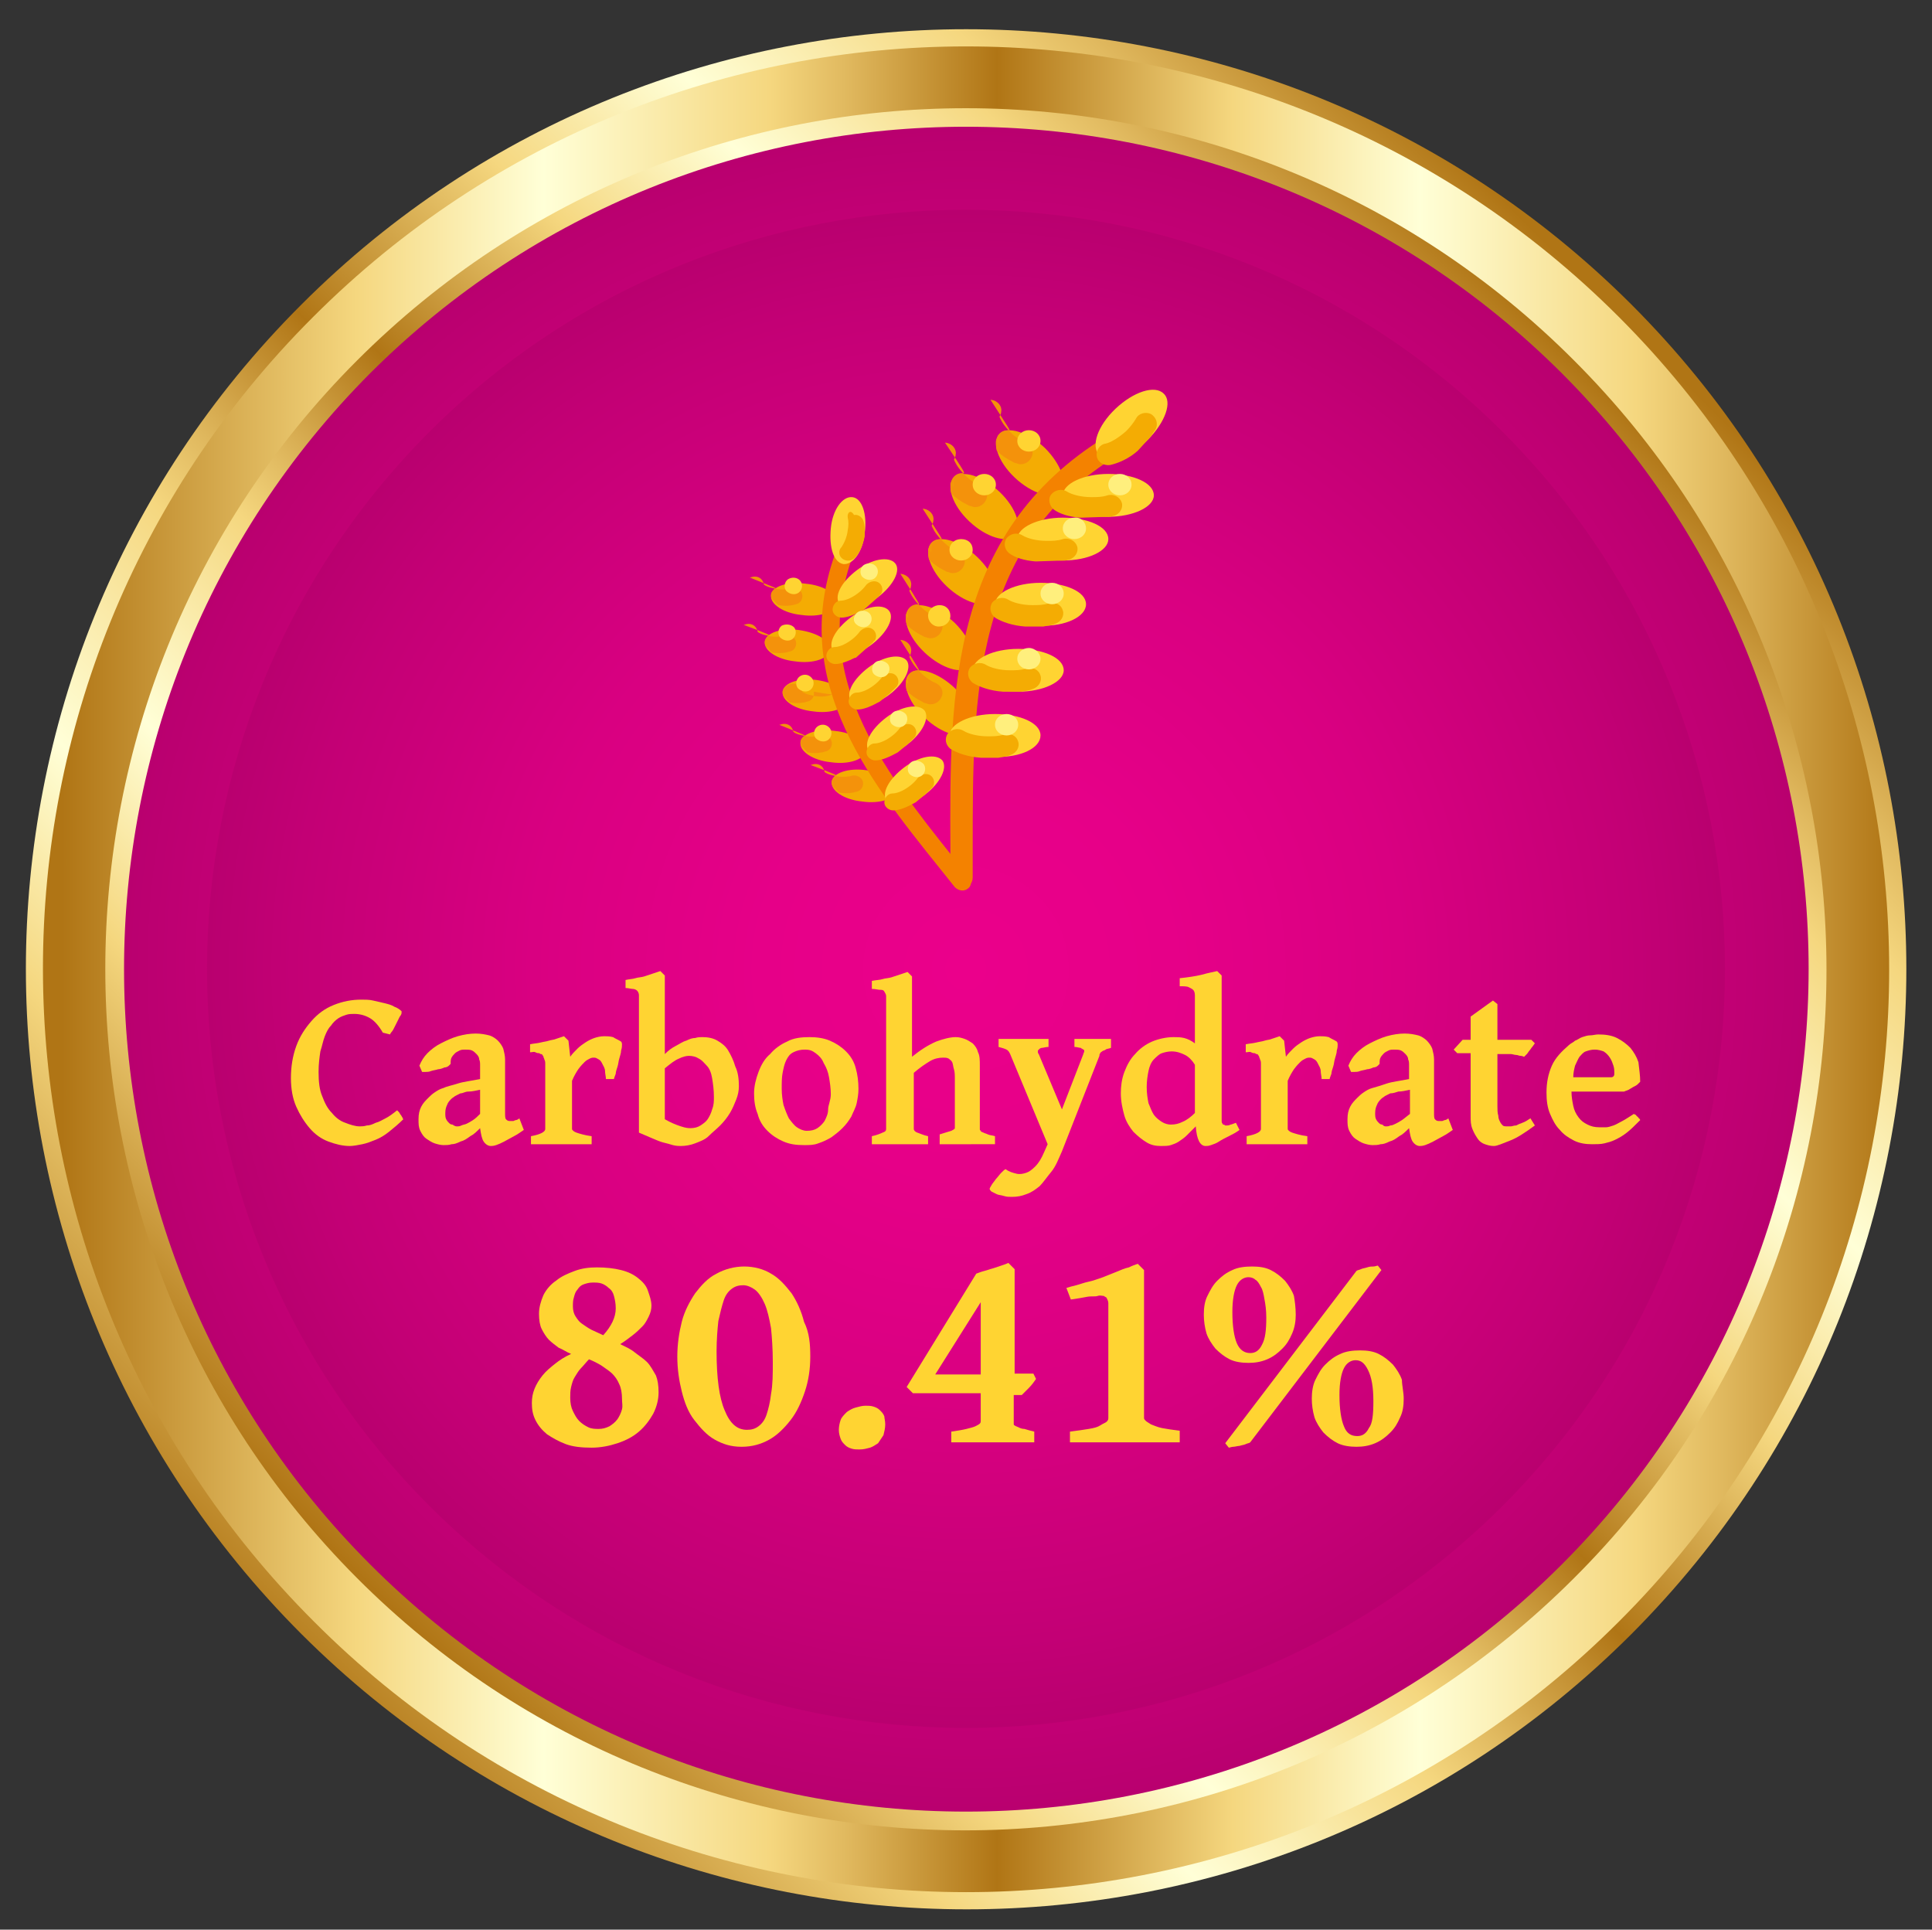 <?xml version="1.0" encoding="utf-8"?>
<!-- Generator: Adobe Illustrator 25.2.1, SVG Export Plug-In . SVG Version: 6.00 Build 0)  -->
<svg version="1.1" id="Isolation_Mode" xmlns="http://www.w3.org/2000/svg" xmlns:xlink="http://www.w3.org/1999/xlink" x="0px"
	 y="0px" viewBox="0 0 216.5 216.2" style="enable-background:new 0 0 216.5 216.2;" xml:space="preserve">
<rect x="0" y="0" width="216.5" height="216.2" fill="#333333" stroke="none"/>
<style type="text/css">
	.st0{fill:url(#SVGID_1_);}
	.st1{fill:url(#SVGID_2_);}
	.st2{fill:url(#SVGID_3_);}
	.st3{fill:url(#SVGID_4_);}
	.st4{fill:url(#SVGID_5_);}
	.st5{fill:#FFD432;}
	.st6{fill:#F4AC03;}
	.st7{fill:url(#SVGID_6_);}
	.st8{fill:url(#SVGID_7_);}
	.st9{fill:url(#SVGID_8_);}
	.st10{fill:url(#SVGID_9_);}
	.st11{fill:url(#SVGID_10_);}
	.st12{fill:#F48200;}
	.st13{fill:url(#SVGID_11_);}
	.st14{fill:url(#SVGID_12_);}
	.st15{fill:url(#SVGID_13_);}
	.st16{fill:url(#SVGID_14_);}
	.st17{fill:url(#SVGID_15_);}
	.st18{fill:#E5E5E5;}
	.st19{fill:#D9D9D9;}
	.st20{fill:url(#SVGID_16_);}
	.st21{fill:url(#SVGID_17_);}
	.st22{fill:url(#SVGID_18_);}
	.st23{fill:url(#SVGID_19_);}
	.st24{fill:url(#SVGID_20_);}
	.st25{fill:url(#SVGID_21_);}
	.st26{fill:url(#SVGID_22_);}
	.st27{fill:url(#SVGID_23_);}
	.st28{fill:url(#SVGID_24_);}
	.st29{fill:url(#SVGID_25_);}
	.st30{fill:url(#SVGID_26_);}
	.st31{fill:url(#SVGID_27_);}
	.st32{fill:url(#SVGID_28_);}
	.st33{fill:url(#SVGID_29_);}
	.st34{fill:url(#SVGID_30_);}
	.st35{fill:#FFEF7D;}
	.st36{fill:url(#SVGID_31_);}
	.st37{fill:url(#SVGID_32_);}
	.st38{fill:url(#SVGID_33_);}
	.st39{fill:url(#SVGID_34_);}
	.st40{fill:url(#SVGID_35_);}
	.st41{fill:#F4920B;}
</style>
<g>
	<g>
		
			<linearGradient id="SVGID_1_" gradientUnits="userSpaceOnUse" x1="-319.901" y1="9.352" x2="-106.304" y2="9.352" gradientTransform="matrix(-0.707 0.707 -0.707 -0.707 -38.092 268.161)">
			<stop  offset="0" style="stop-color:#B07515"/>
			<stop  offset="9.430934e-02" style="stop-color:#E1BA60"/>
			<stop  offset="0.14" style="stop-color:#F5D77F"/>
			<stop  offset="0.258" style="stop-color:#FFFFD7"/>
			<stop  offset="0.36" style="stop-color:#F5D77F"/>
			<stop  offset="0.489" style="stop-color:#B07515"/>
			<stop  offset="0.573" style="stop-color:#E1BA60"/>
			<stop  offset="0.613" style="stop-color:#F5D77F"/>
			<stop  offset="0.737" style="stop-color:#FFFFD7"/>
			<stop  offset="0.839" style="stop-color:#F5D77F"/>
			<stop  offset="1" style="stop-color:#B07515"/>
		</linearGradient>
		<path class="st0" d="M33.8,34.1c41.1-41.1,107.8-41.1,149,0c41.1,41.1,41.1,107.8,0,149c-41.1,41.1-107.8,41.1-149,0
			C-7.4,141.9-7.4,75.2,33.8,34.1z"/>
		
			<linearGradient id="SVGID_2_" gradientUnits="userSpaceOnUse" x1="-289.699" y1="-64.021" x2="-144.715" y2="80.962" gradientTransform="matrix(-0.707 0.707 -0.707 -0.707 -38.092 268.161)">
			<stop  offset="0" style="stop-color:#B07515"/>
			<stop  offset="9.430934e-02" style="stop-color:#E1BA60"/>
			<stop  offset="0.14" style="stop-color:#F5D77F"/>
			<stop  offset="0.258" style="stop-color:#FFFFD7"/>
			<stop  offset="0.36" style="stop-color:#F5D77F"/>
			<stop  offset="0.489" style="stop-color:#B07515"/>
			<stop  offset="0.573" style="stop-color:#E1BA60"/>
			<stop  offset="0.613" style="stop-color:#F5D77F"/>
			<stop  offset="0.737" style="stop-color:#FFFFD7"/>
			<stop  offset="0.839" style="stop-color:#F5D77F"/>
			<stop  offset="1" style="stop-color:#B07515"/>
		</linearGradient>
		<path class="st1" d="M35.1,35.5C75.5-4.9,141-4.9,181.4,35.5c40.4,40.4,40.4,105.9,0,146.2c-40.4,40.4-105.9,40.4-146.2,0
			C-5.3,141.3-5.3,75.8,35.1,35.5z"/>
		
			<linearGradient id="SVGID_3_" gradientUnits="userSpaceOnUse" x1="-312.8" y1="9.352" x2="-120.29" y2="9.352" gradientTransform="matrix(-0.707 0.707 -0.707 -0.707 -38.092 268.161)">
			<stop  offset="0" style="stop-color:#B07515"/>
			<stop  offset="9.430934e-02" style="stop-color:#E1BA60"/>
			<stop  offset="0.14" style="stop-color:#F5D77F"/>
			<stop  offset="0.258" style="stop-color:#FFFFD7"/>
			<stop  offset="0.36" style="stop-color:#F5D77F"/>
			<stop  offset="0.489" style="stop-color:#B07515"/>
			<stop  offset="0.573" style="stop-color:#E1BA60"/>
			<stop  offset="0.613" style="stop-color:#F5D77F"/>
			<stop  offset="0.737" style="stop-color:#FFFFD7"/>
			<stop  offset="0.839" style="stop-color:#F5D77F"/>
			<stop  offset="1" style="stop-color:#B07515"/>
		</linearGradient>
		<path class="st2" d="M40,40.4c37.7-37.7,98.8-37.7,136.4,0c37.7,37.7,37.7,98.8,0,136.4c-37.7,37.7-98.8,37.7-136.4,0
			C2.4,139.1,2.4,78,40,40.4z"/>
		
			<radialGradient id="SVGID_4_" cx="-216.326" cy="9.353" r="94.391" gradientTransform="matrix(-0.707 0.707 -0.707 -0.707 -38.092 268.161)" gradientUnits="userSpaceOnUse">
			<stop  offset="0" style="stop-color:#EB008B"/>
			<stop  offset="0.271" style="stop-color:#E60088"/>
			<stop  offset="0.572" style="stop-color:#D90081"/>
			<stop  offset="0.887" style="stop-color:#C30075"/>
			<stop  offset="1" style="stop-color:#B9006F"/>
		</radialGradient>
		<path class="st3" d="M41.5,41.8C78.4,5,138.1,5,175,41.8c36.9,36.9,36.9,96.6,0,133.5c-36.9,36.9-96.6,36.9-133.5,0
			C4.7,138.5,4.7,78.7,41.5,41.8z"/>
		
			<radialGradient id="SVGID_5_" cx="-216.326" cy="9.352" r="85.044" gradientTransform="matrix(-0.707 0.707 -0.707 -0.707 -38.092 268.161)" gradientUnits="userSpaceOnUse">
			<stop  offset="0" style="stop-color:#EB008B"/>
			<stop  offset="0.271" style="stop-color:#E60088"/>
			<stop  offset="0.572" style="stop-color:#D90081"/>
			<stop  offset="0.887" style="stop-color:#C30075"/>
			<stop  offset="1" style="stop-color:#B9006F"/>
		</radialGradient>
		<path class="st4" d="M48.1,48.4c33.2-33.2,87.1-33.2,120.3,0c33.2,33.2,33.2,87.1,0,120.3s-87.1,33.2-120.3,0
			C14.9,135.5,14.9,81.7,48.1,48.4z"/>
	</g>
</g>
<g>
	<g>
		<path class="st5" d="M45.2,125.4c-0.5,0.5-1.1,1-1.6,1.4c-0.5,0.4-1,0.7-1.5,0.9c-0.5,0.2-1,0.4-1.5,0.5c-0.5,0.1-1,0.2-1.4,0.2
			c-0.8,0-1.6-0.2-2.4-0.5c-0.8-0.3-1.5-0.8-2.1-1.5s-1.1-1.5-1.5-2.4c-0.4-0.9-0.6-2-0.6-3.2c0-1.3,0.2-2.5,0.6-3.6s1-2,1.7-2.8
			c0.7-0.8,1.5-1.4,2.5-1.8c1-0.4,2-0.6,3.1-0.6c0.4,0,0.9,0,1.3,0.1c0.4,0.1,0.9,0.2,1.3,0.3c0.4,0.1,0.8,0.2,1.1,0.4
			c0.3,0.1,0.6,0.3,0.8,0.5c0,0,0,0.1,0,0.2s-0.1,0.3-0.2,0.4c-0.1,0.2-0.2,0.4-0.3,0.6c-0.1,0.2-0.2,0.4-0.3,0.6s-0.2,0.4-0.3,0.5
			c-0.1,0.1-0.2,0.3-0.2,0.3l-0.8-0.2c-0.4-0.7-0.9-1.3-1.4-1.6c-0.5-0.3-1.1-0.5-1.8-0.5c-0.3,0-0.6,0-0.9,0.1s-0.6,0.2-0.9,0.4
			c-0.3,0.2-0.6,0.5-0.8,0.8c-0.3,0.3-0.5,0.7-0.7,1.2c-0.2,0.5-0.3,1.1-0.5,1.7c-0.1,0.7-0.2,1.4-0.2,2.3c0,1.1,0.1,2,0.4,2.7
			c0.3,0.8,0.6,1.4,1.1,1.9c0.4,0.5,0.9,0.9,1.5,1.1c0.5,0.2,1.1,0.4,1.6,0.4c0.2,0,0.5,0,0.8-0.1c0.3,0,0.6-0.1,1-0.3
			c0.4-0.1,0.7-0.3,1.1-0.5s0.8-0.5,1.3-0.9c0,0,0.1,0.1,0.2,0.2c0.1,0.1,0.1,0.2,0.2,0.3c0.1,0.1,0.1,0.2,0.2,0.3
			C45.1,125.3,45.2,125.4,45.2,125.4z"/>
		<path class="st5" d="M58.7,126.6c-0.3,0.2-0.7,0.5-1.1,0.7c-0.4,0.2-0.7,0.4-1.1,0.6s-0.6,0.3-0.9,0.4s-0.5,0.1-0.6,0.1
			c-0.3,0-0.6-0.2-0.8-0.5c-0.2-0.3-0.3-0.8-0.4-1.5c-0.4,0.4-0.7,0.7-1.1,0.9c-0.4,0.3-0.7,0.5-1.1,0.6c-0.4,0.2-0.7,0.3-1,0.3
			c-0.3,0.1-0.6,0.1-0.9,0.1c-0.3,0-0.7-0.1-1-0.2s-0.6-0.3-0.9-0.5c-0.3-0.2-0.5-0.5-0.7-0.9c-0.2-0.4-0.2-0.8-0.2-1.3
			c0-0.6,0.1-1,0.3-1.4c0.2-0.4,0.5-0.7,0.8-1c0.2-0.2,0.4-0.4,0.7-0.6c0.3-0.2,0.6-0.4,1-0.5c0.4-0.2,1-0.3,1.6-0.5
			s1.5-0.3,2.5-0.5v-1.5c0-0.3,0-0.5-0.1-0.7c0-0.2-0.1-0.4-0.3-0.6s-0.3-0.3-0.5-0.4c-0.2-0.1-0.5-0.1-0.8-0.1
			c-0.2,0-0.4,0-0.6,0.1c-0.2,0.1-0.4,0.2-0.5,0.3c-0.1,0.1-0.3,0.3-0.4,0.5c-0.1,0.2-0.1,0.4-0.1,0.7c0,0-0.1,0.1-0.2,0.2
			c-0.1,0.1-0.3,0.2-0.5,0.2c-0.2,0.1-0.5,0.2-0.7,0.2c-0.3,0.1-0.5,0.1-0.8,0.2c-0.2,0.1-0.5,0.1-0.6,0.1c-0.2,0-0.3,0-0.4,0
			l-0.3-0.7c0.2-0.5,0.5-1,0.9-1.4c0.4-0.4,0.9-0.8,1.5-1.1c0.6-0.3,1.2-0.6,1.9-0.8s1.4-0.3,2-0.3c0.6,0,1.1,0.1,1.5,0.2
			c0.4,0.1,0.8,0.4,1,0.6s0.5,0.6,0.6,0.9c0.1,0.4,0.2,0.8,0.2,1.2v6c0,0.3,0,0.6,0.1,0.7s0.2,0.2,0.4,0.2c0.1,0,0.1,0,0.2,0
			c0.1,0,0.1,0,0.2,0c0.1,0,0.2-0.1,0.3-0.1c0.1,0,0.3-0.1,0.4-0.2L58.7,126.6z M51.2,126.2c0.2,0,0.3,0,0.5-0.1s0.4-0.1,0.6-0.2
			s0.4-0.2,0.7-0.4c0.3-0.2,0.5-0.4,0.8-0.7v-2.7c-0.5,0.1-0.9,0.2-1.3,0.2s-0.6,0.2-0.9,0.2c-0.2,0.1-0.4,0.2-0.6,0.3
			c-0.1,0.1-0.3,0.2-0.4,0.3c-0.2,0.2-0.4,0.4-0.5,0.7c-0.1,0.2-0.2,0.5-0.2,0.9c0,0.3,0,0.5,0.1,0.7c0.1,0.2,0.2,0.3,0.3,0.4
			c0.1,0.1,0.2,0.2,0.4,0.2C51,126.2,51.1,126.2,51.2,126.2z"/>
		<path class="st5" d="M69.6,116.7c0,0,0.1,0.1,0.1,0.3s0,0.4-0.1,0.7c0,0.3-0.1,0.5-0.2,0.9c-0.1,0.3-0.1,0.6-0.2,0.9
			s-0.2,0.6-0.2,0.8c-0.1,0.3-0.2,0.5-0.2,0.6h-0.9c0-0.3-0.1-0.6-0.1-0.9s-0.2-0.6-0.3-0.8c-0.1-0.2-0.2-0.4-0.4-0.5
			c-0.2-0.1-0.3-0.2-0.5-0.2c-0.2,0-0.3,0-0.5,0.1c-0.2,0.1-0.4,0.2-0.6,0.4c-0.2,0.2-0.4,0.4-0.7,0.8c-0.2,0.3-0.5,0.8-0.7,1.3v5.4
			c0,0.1,0.2,0.3,0.5,0.4c0.3,0.1,0.9,0.3,1.7,0.4v0.9h-6.8v-0.9c1.1-0.2,1.6-0.5,1.6-0.8v-6.6c0-0.3,0-0.5,0-0.7
			c0-0.2,0-0.3-0.1-0.5c0-0.1-0.1-0.2-0.1-0.3c0-0.1-0.1-0.1-0.1-0.2c-0.1-0.1-0.1-0.1-0.2-0.1c-0.1,0-0.1-0.1-0.2-0.1
			c-0.1,0-0.2,0-0.4-0.1s-0.3,0-0.6,0V117c0.5-0.1,0.8-0.1,1.2-0.2s0.6-0.1,0.9-0.2c0.3-0.1,0.6-0.1,0.8-0.2
			c0.3-0.1,0.6-0.2,0.9-0.3l0.5,0.5l0.2,1.8c0.2-0.3,0.5-0.6,0.8-0.9s0.6-0.5,0.9-0.7s0.7-0.4,1-0.5c0.3-0.1,0.7-0.2,1.1-0.2
			c0.3,0,0.6,0,1,0.1C69,116.4,69.3,116.5,69.6,116.7z"/>
		<path class="st5" d="M82.8,121.7c0,0.5-0.1,1-0.3,1.5c-0.2,0.5-0.4,1-0.7,1.5c-0.3,0.5-0.7,1-1.1,1.4c-0.4,0.4-0.9,0.8-1.3,1.2
			s-1,0.6-1.5,0.8c-0.5,0.2-1.1,0.3-1.6,0.3c-0.2,0-0.5,0-0.9-0.1c-0.3-0.1-0.7-0.2-1.1-0.3s-0.8-0.3-1.3-0.5
			c-0.5-0.2-0.9-0.4-1.4-0.6v-14.5c0-0.4,0-0.7,0-0.9c0-0.2-0.1-0.4-0.2-0.5c-0.1-0.1-0.3-0.2-0.5-0.2c-0.2,0-0.5-0.1-0.8-0.1v-0.9
			c0.4-0.1,0.8-0.1,1.1-0.2c0.3-0.1,0.7-0.1,1-0.2s0.6-0.2,0.9-0.3c0.3-0.1,0.6-0.2,0.9-0.3c0,0,0.1,0.1,0.1,0.1s0.1,0.1,0.2,0.2
			c0.1,0.1,0.1,0.1,0.2,0.2v8.8c0.4-0.4,0.8-0.7,1.2-0.9c0.4-0.2,0.8-0.5,1.2-0.6c0.4-0.2,0.7-0.3,1-0.3c0.3-0.1,0.6-0.1,0.8-0.1
			c0.6,0,1.2,0.1,1.7,0.4c0.5,0.3,0.9,0.6,1.2,1.1c0.3,0.5,0.6,1.1,0.8,1.8C82.7,120.1,82.8,120.9,82.8,121.7z M80,122.9
			c0-0.8-0.1-1.5-0.2-2.1s-0.3-1.1-0.6-1.4s-0.5-0.6-0.9-0.8c-0.3-0.2-0.7-0.3-1.1-0.3c-0.3,0-0.7,0.1-1.1,0.3
			c-0.5,0.2-1,0.6-1.6,1.1v5.7c0.7,0.4,1.2,0.6,1.8,0.8s0.9,0.2,1.1,0.2c0.4,0,0.8-0.1,1.1-0.3c0.3-0.2,0.6-0.4,0.8-0.7
			c0.2-0.3,0.4-0.7,0.5-1.1C80,123.8,80,123.4,80,122.9z"/>
		<path class="st5" d="M96.2,122c0,0.6-0.1,1.1-0.2,1.6c-0.1,0.5-0.4,1-0.6,1.5c-0.3,0.5-0.6,0.9-1,1.3c-0.4,0.4-0.8,0.7-1.2,1
			c-0.5,0.3-0.9,0.5-1.5,0.7c-0.5,0.2-1,0.2-1.6,0.2c-0.9,0-1.6-0.1-2.3-0.4s-1.3-0.7-1.8-1.2c-0.5-0.5-0.9-1.1-1.1-1.9
			c-0.3-0.7-0.4-1.5-0.4-2.3c0-0.8,0.2-1.6,0.5-2.4c0.3-0.8,0.7-1.5,1.3-2c0.5-0.6,1.2-1.1,1.9-1.4c0.7-0.4,1.6-0.5,2.5-0.5
			c0.8,0,1.6,0.1,2.3,0.4s1.3,0.7,1.8,1.2c0.5,0.5,0.9,1.1,1.1,1.9C96.1,120.4,96.2,121.2,96.2,122z M93.1,122.6
			c0-0.7-0.1-1.3-0.2-1.9c-0.1-0.6-0.3-1.1-0.6-1.6c-0.2-0.5-0.5-0.8-0.9-1.1s-0.7-0.4-1.2-0.4c-0.5,0-0.9,0.1-1.3,0.3
			s-0.6,0.5-0.8,0.9c-0.2,0.4-0.3,0.9-0.4,1.4c-0.1,0.5-0.1,1.1-0.1,1.8c0,0.7,0.1,1.3,0.2,1.8c0.2,0.6,0.4,1.1,0.6,1.5
			c0.3,0.4,0.6,0.8,0.9,1c0.3,0.2,0.7,0.4,1.1,0.4c0.5,0,0.9-0.1,1.2-0.3c0.3-0.2,0.6-0.5,0.8-0.8c0.2-0.4,0.4-0.8,0.4-1.3
			S93.1,123.3,93.1,122.6z"/>
		<path class="st5" d="M105.3,128v-0.9c0.6-0.2,1-0.3,1.3-0.4c0.2-0.1,0.4-0.2,0.4-0.3v-5.4c0-0.5,0-0.9-0.1-1.2
			c-0.1-0.3-0.1-0.6-0.2-0.8c-0.1-0.2-0.3-0.3-0.4-0.4c-0.2-0.1-0.4-0.1-0.6-0.1c-0.5,0-1,0.1-1.5,0.4s-1.1,0.7-1.8,1.3v6.3
			c0,0.1,0.1,0.3,0.4,0.4c0.3,0.1,0.7,0.3,1.2,0.4v0.9h-6.3v-0.9c0.5-0.1,1-0.3,1.2-0.4c0.3-0.1,0.4-0.2,0.4-0.4v-14.1
			c0-0.3,0-0.6,0-0.8c0-0.2-0.1-0.3-0.2-0.5s-0.3-0.2-0.5-0.2c-0.2,0-0.5-0.1-0.9-0.1v-0.9c0.5-0.1,0.9-0.1,1.2-0.2s0.7-0.1,1-0.2
			s0.6-0.2,0.9-0.3c0.3-0.1,0.6-0.2,0.9-0.3l0.5,0.5v9c1-0.8,1.8-1.3,2.7-1.7c0.8-0.3,1.6-0.5,2.2-0.5c0.4,0,0.7,0.1,1,0.2
			c0.3,0.1,0.6,0.3,0.9,0.5c0.3,0.3,0.5,0.6,0.6,1c0.2,0.4,0.2,0.9,0.2,1.5v7.1c0,0.1,0,0.1,0.1,0.2c0,0.1,0.1,0.1,0.3,0.2
			s0.3,0.1,0.5,0.2c0.2,0.1,0.5,0.1,0.8,0.2v0.9H105.3z"/>
		<path class="st5" d="M124.5,117.4c-0.2,0.1-0.5,0.1-0.6,0.2s-0.3,0.1-0.4,0.2c-0.1,0.1-0.2,0.1-0.2,0.2c-0.1,0.1-0.1,0.2-0.1,0.3
			L119,129c-0.4,0.9-0.7,1.7-1.2,2.3s-0.9,1.2-1.3,1.6c-0.5,0.4-0.9,0.7-1.5,0.9c-0.5,0.2-1,0.3-1.6,0.3c-0.3,0-0.6,0-0.9-0.1
			s-0.6-0.1-0.8-0.2s-0.4-0.2-0.6-0.3c-0.1-0.1-0.2-0.2-0.2-0.3c0-0.1,0.1-0.2,0.2-0.4c0.1-0.2,0.3-0.4,0.5-0.7
			c0.2-0.2,0.4-0.5,0.6-0.7c0.2-0.2,0.4-0.4,0.5-0.4c0.4,0.3,0.8,0.4,1.2,0.5c0.4,0.1,0.8,0,1.1-0.1c0.3-0.1,0.6-0.3,1-0.7
			c0.4-0.4,0.7-0.9,1-1.6l0.4-0.9l-4.2-10.1c-0.1-0.2-0.2-0.4-0.4-0.5c-0.2-0.1-0.5-0.2-0.9-0.3v-0.9h5.6v0.9
			c-0.3,0-0.6,0.1-0.7,0.1c-0.2,0-0.3,0.1-0.4,0.2c-0.1,0.1-0.1,0.1-0.1,0.2c0,0.1,0,0.2,0.1,0.3l2.6,6.2l2.4-6.2
			c0-0.1,0.1-0.2,0.1-0.3c0-0.1,0-0.2-0.1-0.2c-0.1-0.1-0.2-0.1-0.3-0.2c-0.2,0-0.4-0.1-0.7-0.1v-0.9h4.1V117.4z"/>
		<path class="st5" d="M138.9,126.6c-0.4,0.3-0.8,0.5-1.2,0.7s-0.8,0.4-1.1,0.6s-0.6,0.3-0.9,0.4c-0.3,0.1-0.4,0.1-0.6,0.1
			c-0.6,0-1-0.7-1.1-2.2c-0.4,0.4-0.7,0.7-1,1c-0.3,0.3-0.6,0.5-0.9,0.7c-0.3,0.2-0.6,0.3-0.9,0.4c-0.3,0.1-0.7,0.1-1.1,0.1
			c-0.6,0-1.1-0.1-1.6-0.4c-0.5-0.3-1-0.7-1.5-1.2c-0.4-0.5-0.8-1.1-1-1.8s-0.4-1.6-0.4-2.5c0-0.8,0.1-1.6,0.4-2.4
			c0.3-0.8,0.7-1.5,1.2-2c0.5-0.6,1.2-1.1,1.9-1.4s1.6-0.5,2.4-0.5c0.4,0,0.8,0,1.2,0.1c0.4,0.1,0.8,0.3,1.2,0.6v-4.3
			c0-0.5,0-0.8,0-1.1s-0.1-0.5-0.2-0.6c-0.1-0.1-0.3-0.2-0.5-0.3s-0.6-0.1-1-0.1v-0.9c0.9-0.1,1.7-0.2,2.5-0.4
			c0.7-0.2,1.3-0.3,1.7-0.4l0.5,0.5v15.1c0,0.3,0,0.5,0,0.7c0,0.2,0,0.4,0,0.5c0,0.1,0,0.2,0.1,0.3c0,0.1,0.1,0.1,0.1,0.1
			c0,0,0.1,0,0.2,0.1c0.1,0,0.1,0,0.2,0c0.1,0,0.2,0,0.4-0.1c0.1,0,0.3-0.1,0.6-0.2L138.9,126.6z M133.9,124.7v-5.4
			c-0.3-0.5-0.7-0.9-1.1-1.1s-0.9-0.4-1.5-0.4c-0.4,0-0.8,0.1-1.1,0.2s-0.6,0.4-0.9,0.7s-0.5,0.8-0.6,1.3c-0.1,0.5-0.2,1.1-0.2,1.8
			c0,0.7,0.1,1.3,0.2,1.8c0.2,0.5,0.4,1,0.6,1.3c0.3,0.4,0.6,0.6,0.9,0.8c0.3,0.2,0.7,0.3,1,0.3c0.5,0,0.9-0.1,1.3-0.3
			C133,125.5,133.5,125.1,133.9,124.7z"/>
		<path class="st5" d="M149.8,116.7c0,0,0.1,0.1,0.1,0.3s0,0.4-0.1,0.7c0,0.3-0.1,0.5-0.2,0.9c-0.1,0.3-0.1,0.6-0.2,0.9
			s-0.2,0.6-0.2,0.8c-0.1,0.3-0.2,0.5-0.2,0.6h-0.9c0-0.3-0.1-0.6-0.1-0.9s-0.2-0.6-0.3-0.8c-0.1-0.2-0.2-0.4-0.4-0.5
			c-0.2-0.1-0.3-0.2-0.5-0.2c-0.2,0-0.3,0-0.5,0.1c-0.2,0.1-0.4,0.2-0.6,0.4c-0.2,0.2-0.4,0.4-0.7,0.8c-0.2,0.3-0.5,0.8-0.7,1.3v5.4
			c0,0.1,0.2,0.3,0.5,0.4c0.3,0.1,0.9,0.3,1.7,0.4v0.9h-6.8v-0.9c1.1-0.2,1.6-0.5,1.6-0.8v-6.6c0-0.3,0-0.5,0-0.7
			c0-0.2,0-0.3-0.1-0.5c0-0.1-0.1-0.2-0.1-0.3c0-0.1-0.1-0.1-0.1-0.2c-0.1-0.1-0.1-0.1-0.2-0.1c-0.1,0-0.1-0.1-0.2-0.1
			c-0.1,0-0.2,0-0.4-0.1s-0.3,0-0.6,0V117c0.5-0.1,0.8-0.1,1.2-0.2s0.6-0.1,0.9-0.2c0.3-0.1,0.6-0.1,0.8-0.2
			c0.3-0.1,0.6-0.2,0.9-0.3l0.5,0.5l0.2,1.8c0.2-0.3,0.5-0.6,0.8-0.9s0.6-0.5,0.9-0.7s0.7-0.4,1-0.5c0.3-0.1,0.7-0.2,1.1-0.2
			c0.3,0,0.6,0,1,0.1C149.2,116.4,149.5,116.5,149.8,116.7z"/>
		<path class="st5" d="M162.8,126.6c-0.3,0.2-0.7,0.5-1.1,0.7s-0.7,0.4-1.1,0.6s-0.6,0.3-0.9,0.4c-0.3,0.1-0.5,0.1-0.6,0.1
			c-0.3,0-0.6-0.2-0.8-0.5c-0.2-0.3-0.3-0.8-0.4-1.5c-0.4,0.4-0.7,0.7-1.1,0.9c-0.4,0.3-0.7,0.5-1.1,0.6c-0.4,0.2-0.7,0.3-1,0.3
			c-0.3,0.1-0.6,0.1-0.9,0.1c-0.3,0-0.7-0.1-1-0.2s-0.6-0.3-0.9-0.5c-0.3-0.2-0.5-0.5-0.7-0.9c-0.2-0.4-0.2-0.8-0.2-1.3
			c0-0.6,0.1-1,0.3-1.4c0.2-0.4,0.5-0.7,0.8-1c0.2-0.2,0.4-0.4,0.7-0.6c0.3-0.2,0.6-0.4,1-0.5s1-0.3,1.6-0.5s1.5-0.3,2.5-0.5v-1.5
			c0-0.3,0-0.5-0.1-0.7c0-0.2-0.1-0.4-0.3-0.6s-0.3-0.3-0.5-0.4c-0.2-0.1-0.5-0.1-0.8-0.1c-0.2,0-0.4,0-0.6,0.1
			c-0.2,0.1-0.4,0.2-0.5,0.3c-0.1,0.1-0.3,0.3-0.4,0.5c-0.1,0.2-0.1,0.4-0.1,0.7c0,0-0.1,0.1-0.2,0.2c-0.1,0.1-0.3,0.2-0.5,0.2
			c-0.2,0.1-0.5,0.2-0.7,0.2c-0.3,0.1-0.5,0.1-0.8,0.2c-0.2,0.1-0.5,0.1-0.6,0.1c-0.2,0-0.3,0-0.4,0l-0.3-0.7c0.2-0.5,0.5-1,0.9-1.4
			s0.9-0.8,1.5-1.1s1.2-0.6,1.9-0.8c0.7-0.2,1.4-0.3,2-0.3c0.6,0,1.1,0.1,1.5,0.2c0.4,0.1,0.8,0.4,1,0.6s0.5,0.6,0.6,0.9
			c0.1,0.4,0.2,0.8,0.2,1.2v6c0,0.3,0,0.6,0.1,0.7s0.2,0.2,0.4,0.2c0.1,0,0.1,0,0.2,0c0.1,0,0.1,0,0.2,0c0.1,0,0.2-0.1,0.3-0.1
			c0.1,0,0.3-0.1,0.4-0.2L162.8,126.6z M155.3,126.2c0.2,0,0.3,0,0.5-0.1c0.2,0,0.4-0.1,0.6-0.2s0.4-0.2,0.7-0.4
			c0.3-0.2,0.5-0.4,0.9-0.7v-2.7c-0.5,0.1-0.9,0.2-1.3,0.2c-0.3,0.1-0.6,0.2-0.9,0.2c-0.2,0.1-0.4,0.2-0.6,0.3
			c-0.1,0.1-0.3,0.2-0.4,0.3c-0.2,0.2-0.4,0.4-0.5,0.7c-0.1,0.2-0.2,0.5-0.2,0.9c0,0.3,0,0.5,0.1,0.7c0.1,0.2,0.2,0.3,0.3,0.4
			c0.1,0.1,0.2,0.2,0.4,0.2C155.1,126.2,155.2,126.2,155.3,126.2z"/>
		<path class="st5" d="M172,126.1c-1.1,0.8-2,1.4-2.8,1.7s-1.4,0.6-1.8,0.6c-0.4,0-0.7-0.1-1-0.2c-0.3-0.1-0.6-0.3-0.8-0.6
			c-0.2-0.3-0.4-0.6-0.6-1.1s-0.2-0.9-0.2-1.5v-7h-1.5l-0.4-0.4l1-1.1h0.9v-2.6l2.5-1.8l0.5,0.4v4h3.8l0.4,0.4
			c-0.1,0.1-0.2,0.3-0.3,0.4s-0.2,0.3-0.3,0.4c-0.1,0.1-0.2,0.3-0.3,0.4c-0.1,0.1-0.2,0.2-0.3,0.3c-0.1,0-0.2-0.1-0.4-0.1
			c-0.2,0-0.3-0.1-0.5-0.1c-0.2,0-0.4-0.1-0.6-0.1c-0.2,0-0.4,0-0.7,0h-0.8v5.8c0,0.4,0,0.8,0.1,1.1c0,0.3,0.1,0.5,0.2,0.7
			c0.1,0.2,0.2,0.3,0.3,0.4c0.1,0.1,0.3,0.1,0.4,0.1c0.1,0,0.3,0,0.5,0c0.2,0,0.3-0.1,0.6-0.1c0.2-0.1,0.4-0.2,0.7-0.3
			c0.3-0.1,0.6-0.3,0.9-0.5L172,126.1z"/>
		<path class="st5" d="M183.8,121.2c-0.1,0.1-0.2,0.2-0.3,0.3c-0.1,0.1-0.3,0.2-0.5,0.3c-0.2,0.1-0.3,0.2-0.5,0.3
			c-0.2,0.1-0.3,0.1-0.5,0.2h-5.9c0,0.6,0.1,1.1,0.2,1.6c0.1,0.5,0.3,0.9,0.6,1.3s0.6,0.6,1,0.8c0.4,0.2,0.8,0.3,1.3,0.3
			c0.3,0,0.5,0,0.8,0c0.2,0,0.5-0.1,0.8-0.2c0.3-0.1,0.6-0.3,1-0.5c0.4-0.2,0.8-0.5,1.3-0.8c0,0,0.1,0.1,0.2,0.1
			c0.1,0.1,0.1,0.2,0.2,0.2c0.1,0.1,0.1,0.2,0.2,0.2c0,0.1,0.1,0.1,0.1,0.2c-0.6,0.6-1.1,1.1-1.5,1.4c-0.5,0.4-0.9,0.6-1.3,0.8
			c-0.4,0.2-0.8,0.3-1.2,0.4c-0.4,0.1-0.9,0.1-1.4,0.1c-0.7,0-1.4-0.1-2-0.4c-0.6-0.3-1.2-0.7-1.6-1.2c-0.5-0.5-0.8-1.1-1.1-1.8
			c-0.3-0.7-0.4-1.5-0.4-2.4c0-1.1,0.2-2.1,0.6-3s1.1-1.6,1.9-2.3c0.2-0.2,0.5-0.3,0.7-0.5c0.3-0.1,0.5-0.3,0.8-0.4s0.6-0.2,0.9-0.2
			s0.6-0.1,0.9-0.1c0.8,0,1.5,0.1,2.1,0.4c0.6,0.3,1.1,0.7,1.5,1.1c0.4,0.5,0.7,1,0.9,1.6C183.7,119.9,183.8,120.5,183.8,121.2z
			 M178.7,117.6c-0.4,0-0.7,0.1-1,0.2c-0.3,0.1-0.5,0.4-0.7,0.6c-0.2,0.3-0.3,0.6-0.5,1c-0.1,0.4-0.2,0.8-0.2,1.3h4.1
			c0.2,0,0.3,0,0.4-0.1c0.1-0.1,0.1-0.2,0.1-0.4c0-0.2,0-0.5-0.1-0.8s-0.2-0.6-0.4-0.9c-0.2-0.3-0.4-0.5-0.7-0.7
			C179.4,117.7,179.1,117.6,178.7,117.6z"/>
	</g>
	<g>
		<path class="st5" d="M73.8,156c0,0.8-0.2,1.6-0.6,2.4c-0.4,0.7-0.9,1.4-1.6,2c-0.7,0.6-1.5,1-2.4,1.3c-0.9,0.3-1.9,0.5-2.9,0.5
			c-1.1,0-2.1-0.1-2.9-0.4c-0.8-0.3-1.5-0.7-2.1-1.1c-0.6-0.5-1-1-1.3-1.6c-0.3-0.6-0.4-1.2-0.4-1.9c0-0.6,0.1-1.1,0.3-1.6
			c0.2-0.5,0.5-1,0.9-1.5c0.4-0.5,0.9-0.9,1.4-1.3c0.5-0.4,1.1-0.8,1.8-1.1c-0.5-0.2-0.9-0.5-1.4-0.7c-0.4-0.3-0.8-0.6-1.1-0.9
			s-0.6-0.8-0.8-1.2s-0.3-1-0.3-1.7c0-0.7,0.2-1.4,0.5-2.1c0.3-0.6,0.8-1.2,1.4-1.6c0.6-0.5,1.3-0.8,2.1-1.1
			c0.8-0.3,1.6-0.4,2.5-0.4c1,0,1.9,0.1,2.7,0.3c0.8,0.2,1.4,0.5,1.9,0.9c0.5,0.4,0.9,0.8,1.1,1.4s0.4,1.1,0.4,1.7
			c0,0.4-0.1,0.8-0.3,1.2c-0.2,0.4-0.4,0.8-0.7,1.1s-0.7,0.7-1.1,1c-0.4,0.3-0.9,0.7-1.4,1c0.6,0.3,1.1,0.5,1.6,0.9s1,0.7,1.4,1.1
			s0.7,1,1,1.5C73.7,154.6,73.8,155.2,73.8,156z M69.7,156.7c0-0.6-0.1-1.2-0.3-1.6c-0.2-0.5-0.5-0.9-0.8-1.2
			c-0.3-0.3-0.8-0.6-1.2-0.9c-0.5-0.3-0.9-0.5-1.4-0.7c-0.3,0.3-0.6,0.7-0.9,1c-0.3,0.3-0.5,0.7-0.7,1c-0.2,0.3-0.3,0.7-0.4,1.1
			c-0.1,0.4-0.1,0.8-0.1,1.2c0,0.6,0.1,1.1,0.3,1.5c0.2,0.4,0.4,0.8,0.7,1.1c0.3,0.3,0.6,0.5,1,0.7s0.8,0.2,1.2,0.2
			c0.4,0,0.8-0.1,1.2-0.3c0.3-0.2,0.6-0.4,0.9-0.8c0.2-0.3,0.4-0.7,0.5-1.1S69.7,157.2,69.7,156.7z M64.2,146.4
			c0,0.4,0.1,0.8,0.3,1.1c0.2,0.3,0.4,0.6,0.7,0.8c0.3,0.2,0.7,0.5,1.1,0.7s0.9,0.4,1.3,0.6c0.9-1,1.4-2,1.4-3c0-0.6-0.1-1-0.2-1.4
			s-0.3-0.7-0.6-0.9c-0.2-0.2-0.5-0.4-0.8-0.5c-0.3-0.1-0.6-0.1-1-0.1c-0.4,0-0.7,0.1-1,0.2s-0.5,0.3-0.7,0.6
			c-0.2,0.2-0.3,0.5-0.4,0.9C64.2,145.7,64.2,146,64.2,146.4z"/>
		<path class="st5" d="M90.8,152c0,1.4-0.2,2.7-0.6,3.9c-0.4,1.2-0.9,2.3-1.6,3.2s-1.5,1.7-2.4,2.2c-0.9,0.5-1.9,0.8-3.1,0.8
			s-2.1-0.3-3-0.8c-0.9-0.5-1.6-1.3-2.3-2.2s-1.1-2-1.4-3.2c-0.3-1.2-0.5-2.5-0.5-3.9s0.2-2.7,0.5-3.9c0.3-1.2,0.9-2.3,1.5-3.2
			c0.7-0.9,1.4-1.7,2.4-2.2c0.9-0.5,2-0.8,3.1-0.8c1.1,0,2.2,0.3,3,0.8c0.9,0.5,1.6,1.3,2.3,2.2c0.6,0.9,1.1,2,1.4,3.2
			C90.7,149.3,90.8,150.6,90.8,152z M86.6,152.6c0-1.5-0.1-2.8-0.2-3.8c-0.2-1.1-0.4-2-0.7-2.7c-0.3-0.7-0.7-1.3-1.1-1.6
			s-0.9-0.5-1.3-0.5c-0.5,0-0.9,0.1-1.3,0.4s-0.7,0.7-0.9,1.3s-0.4,1.4-0.6,2.3c-0.1,0.9-0.2,2.1-0.2,3.4c0,3,0.3,5.2,0.9,6.6
			c0.6,1.5,1.4,2.2,2.5,2.2c0.5,0,0.9-0.1,1.3-0.4c0.4-0.3,0.7-0.7,0.9-1.3c0.2-0.6,0.4-1.4,0.5-2.3C86.6,155.1,86.6,154,86.6,152.6
			z"/>
		<path class="st5" d="M99.2,159.6c0,0.4-0.1,0.8-0.2,1.2c-0.2,0.3-0.4,0.6-0.6,0.9c-0.3,0.2-0.6,0.4-0.9,0.5
			c-0.4,0.1-0.7,0.2-1.2,0.2c-0.3,0-0.6,0-0.9-0.1c-0.3-0.1-0.5-0.2-0.7-0.4c-0.2-0.2-0.4-0.4-0.5-0.7c-0.1-0.3-0.2-0.6-0.2-1
			c0-0.4,0.1-0.8,0.2-1.1s0.4-0.6,0.7-0.9c0.3-0.2,0.6-0.4,1-0.5c0.4-0.1,0.7-0.2,1.1-0.2c0.3,0,0.6,0,0.9,0.1s0.5,0.2,0.7,0.4
			c0.2,0.2,0.4,0.4,0.5,0.7C99.1,158.9,99.2,159.2,99.2,159.6z"/>
		<path class="st5" d="M116.1,154.5c-0.2,0.3-0.5,0.7-0.8,1c-0.3,0.3-0.6,0.6-0.8,0.8h-0.9v3.2c0,0.1,0,0.2,0.1,0.2
			c0.1,0.1,0.2,0.1,0.4,0.2c0.2,0.1,0.4,0.2,0.7,0.2c0.3,0.1,0.7,0.2,1.1,0.3v1.2h-9.3v-1.2c0.7-0.1,1.3-0.2,1.7-0.3
			c0.4-0.1,0.8-0.2,1-0.3c0.2-0.1,0.4-0.2,0.5-0.3c0.1-0.1,0.1-0.2,0.1-0.3v-3.1h-7.6l-0.7-0.7l7.8-12.7c0.3-0.1,0.5-0.2,0.9-0.3
			s0.6-0.2,1-0.3c0.3-0.1,0.6-0.2,0.9-0.3c0.3-0.1,0.6-0.2,0.8-0.3l0.7,0.7v11.7h2.1L116.1,154.5z M109.9,145.9l-5.1,8.1h5.1V145.9z
			"/>
		<path class="st5" d="M119.9,161.7v-1.3c0.8-0.1,1.5-0.2,2.1-0.3c0.6-0.1,1-0.2,1.3-0.4s0.6-0.3,0.7-0.4c0.1-0.1,0.2-0.2,0.2-0.4
			V147c0-0.4,0-0.8,0-1s-0.1-0.4-0.2-0.6c-0.1-0.1-0.2-0.1-0.3-0.2c-0.2,0-0.4-0.1-0.7,0s-0.7,0-1.2,0.1c-0.5,0.1-1.1,0.2-1.8,0.3
			l-0.5-1.3c0.3-0.1,0.7-0.2,1.1-0.3c0.4-0.1,0.9-0.3,1.4-0.4s1-0.3,1.6-0.5c0.5-0.2,1-0.4,1.5-0.6c0.5-0.2,0.9-0.4,1.4-0.5
			c0.4-0.2,0.7-0.3,1-0.4l0.7,0.7v16.6c0,0.1,0.1,0.2,0.2,0.3c0.1,0.1,0.3,0.2,0.6,0.4c0.3,0.1,0.7,0.3,1.2,0.4
			c0.5,0.1,1.2,0.2,2,0.3v1.3H119.9z"/>
		<path class="st5" d="M145.2,147.3c0,0.7-0.1,1.4-0.4,2.1c-0.3,0.7-0.6,1.2-1.1,1.7c-0.5,0.5-1,0.9-1.7,1.2s-1.4,0.4-2.1,0.4
			s-1.5-0.1-2.1-0.4c-0.6-0.3-1.1-0.7-1.6-1.2c-0.4-0.5-0.8-1.1-1-1.7c-0.2-0.7-0.3-1.4-0.3-2.1c0-0.8,0.1-1.5,0.4-2.1
			s0.6-1.2,1.1-1.7c0.5-0.5,1-0.9,1.7-1.2c0.6-0.3,1.4-0.4,2.2-0.4c0.8,0,1.5,0.1,2.1,0.4s1.1,0.7,1.6,1.2c0.4,0.5,0.8,1.1,1,1.7
			C145.1,145.8,145.2,146.5,145.2,147.3z M140.1,161.6c-0.1,0.1-0.3,0.1-0.5,0.2c-0.2,0.1-0.4,0.1-0.7,0.2c-0.2,0-0.5,0.1-0.7,0.1
			c-0.2,0-0.4,0.1-0.5,0.1l-0.4-0.5l14.7-19.3c0.1-0.1,0.3-0.1,0.5-0.2c0.2-0.1,0.4-0.1,0.7-0.2s0.5-0.1,0.7-0.1
			c0.2,0,0.4-0.1,0.5-0.1l0.4,0.5L140.1,161.6z M141.9,147.6c0-0.8-0.1-1.5-0.2-2c-0.1-0.6-0.2-1.1-0.4-1.4
			c-0.2-0.4-0.4-0.7-0.6-0.8c-0.2-0.2-0.5-0.3-0.8-0.3c-0.5,0-1,0.3-1.3,0.9c-0.3,0.6-0.5,1.6-0.5,3c0,1.6,0.2,2.8,0.5,3.5
			s0.8,1.1,1.5,1.1c0.6,0,1-0.3,1.3-0.9C141.8,150,141.9,149,141.9,147.6z M157.3,156.7c0,0.8-0.1,1.5-0.4,2.1
			c-0.3,0.7-0.6,1.2-1.1,1.7c-0.5,0.5-1,0.9-1.7,1.2s-1.4,0.4-2.1,0.4s-1.5-0.1-2.1-0.4c-0.6-0.3-1.1-0.7-1.6-1.2
			c-0.4-0.5-0.8-1.1-1-1.7c-0.2-0.7-0.3-1.4-0.3-2.1s0.1-1.5,0.4-2.1s0.6-1.2,1.1-1.7c0.5-0.5,1-0.9,1.7-1.2
			c0.6-0.3,1.4-0.4,2.2-0.4c0.8,0,1.5,0.1,2.1,0.4c0.6,0.3,1.1,0.7,1.6,1.2c0.4,0.5,0.8,1.1,1,1.7
			C157.1,155.2,157.3,156,157.3,156.7z M153.9,157c0-1.6-0.2-2.7-0.6-3.5s-0.8-1.1-1.4-1.1c-0.5,0-1,0.3-1.3,0.9s-0.5,1.6-0.5,3
			c0,1.6,0.2,2.8,0.5,3.5c0.3,0.8,0.8,1.1,1.5,1.1c0.6,0,1-0.3,1.3-0.9C153.8,159.5,153.9,158.5,153.9,157z"/>
	</g>
	<g>
		<g>
			<path class="st6" d="M112,55.1c-1.9-1.8-4.2-2.5-5.1-1.6c-0.9,0.9-0.2,3.1,1.7,4.9c1.9,1.8,4.2,2.5,5.1,1.6
				C114.6,59.1,113.9,56.9,112,55.1z"/>
			<path class="st6" d="M109.5,62.4c-1.9-1.8-4.2-2.5-5.1-1.6c-0.9,0.9-0.2,3.1,1.7,4.9c1.9,1.8,4.2,2.5,5.1,1.6
				C112.1,66.4,111.4,64.2,109.5,62.4z"/>
			<path class="st6" d="M117.1,50.2c-1.9-1.8-4.2-2.5-5.1-1.6c-0.9,0.9-0.2,3.1,1.7,4.9c1.9,1.8,4.2,2.5,5.1,1.6
				C119.7,54.2,118.9,52,117.1,50.2z"/>
			<path class="st6" d="M107,69.8c-1.9-1.8-4.2-2.5-5.1-1.6c-0.9,0.9-0.2,3.1,1.7,4.9c1.9,1.8,4.2,2.5,5.1,1.6
				C109.6,73.8,108.8,71.6,107,69.8z"/>
			<path class="st6" d="M107,77.1c-1.9-1.8-4.2-2.5-5.1-1.6c-0.9,0.9-0.2,3.1,1.7,4.9c1.9,1.8,4.2,2.5,5.1,1.6
				C109.6,81.1,108.8,78.9,107,77.1z"/>
		</g>
		<path class="st41" d="M108,53c-0.5,0-0.8,0.1-1.1,0.4l0,0l0,0l0,0l0,0l0,0c-0.2,0.2-0.3,0.5-0.4,0.8l0,0c0,0,0,0,0,0v0l0,0l0,0
			l0,0v0l0,0v0l0,0l0,0v0l0,0l0,0v0l0,0l0,0v0l0,0v0l0,0v0l0,0l0,0l0,0v0l0,0v0l0,0c0,0.4,0,0.7,0.1,1.1c0,0,0,0,0,0l0,0
			c0,0,0,0,0,0v0l0,0l0,0l0,0v0l0,0l0,0l0,0l0,0l0,0l0,0l0,0l0,0l0,0l0,0l0,0l0,0l0,0l0,0l0,0l0,0l0,0l0,0l0,0l0,0l0,0l0,0l0,0l0,0
			l0,0l0,0l0,0l0,0l0,0l0,0l0,0l0,0l0,0l0,0l0,0l0,0l0,0l0,0l0,0l0,0l0,0l0,0l0,0l0,0l0,0l0,0l0,0l0,0l0,0l0,0l0,0l0,0l0,0l0,0l0,0
			l0,0l0,0l0,0l0,0l0,0l0,0l0,0l0,0l0,0l0,0l0,0l0,0l0,0l0,0l0,0l0,0l0,0l0,0l0,0l0,0l0,0l0,0l0,0l0,0l0,0l0,0l0,0l0,0l0,0l0,0l0,0
			l0,0l0,0l0,0l0,0l0,0l0,0l0,0l0,0l0,0l0,0l0,0l0,0l0,0l0,0l0,0l0,0l0,0l0,0l0,0l0,0l0,0l0,0l0,0l0,0l0,0l0,0l0,0l0,0l0,0l0,0l0,0
			l0,0l0,0l0,0l0,0l0,0l0,0l0,0l0,0l0,0l0,0v0l0,0l0,0l0,0v0l0,0l0,0l0,0l0,0l0,0l0,0l0,0l0,0l0,0v0l0,0l0,0l0,0l0,0l0,0l0,0l0,0
			l0,0l0,0l0,0l0,0l0,0h0l0,0l0,0l0,0v0l0,0l0,0l0,0v0l0,0l0,0l0,0l0,0l0,0l0,0l0,0l0,0l0,0l0,0l0,0l0,0l0,0l0,0l0,0l0,0l0,0l0,0
			l0,0l0,0l0,0l0,0l0,0l0,0l0,0l0,0l0,0l0,0l0,0l0,0l0,0l0,0l0,0l0,0l0,0l0,0l0,0l0,0l0,0l0,0v0l0,0l0,0l0,0l0,0l0,0l0,0l0,0v0l0,0
			l0,0l0,0l0,0l0,0l0,0l0,0l0,0l0,0l0,0l0,0l0,0l0,0l0,0l0,0l0,0l0,0l0,0l0,0l0,0l0,0l0,0l0,0l0,0l0,0l0,0l0,0h0l0,0l0,0l0,0l0,0
			l0,0l0,0l0,0l0,0l0,0v0l0,0l0,0l0,0l0,0l0,0l0,0l0,0l0,0l0,0l0,0l0,0l0,0l0,0l0,0l0,0l0,0l0,0l0,0l0,0l0,0l0,0l0,0l0,0l0,0l0,0
			l0,0l0,0l0,0l0,0l0,0l0,0l0,0l0,0l0,0l0,0l0,0l0,0l0,0l0,0l0,0l0,0l0,0l0,0l0,0l0,0l0,0l0,0l0,0l0,0l0,0l0,0l0,0l0,0l0,0l0,0l0,0
			l0,0l0,0l0,0l0,0l0,0l0,0l0,0l0,0l0,0l0,0l0,0l0,0l0,0l0,0l0,0l0,0l0,0l0,0l0,0l0,0l0,0l0,0l0,0l0,0l0,0l0,0l0,0l0,0l0,0l0,0l0,0
			l0,0l0,0l0,0l0,0l0,0l0,0l0,0l0,0l0,0l0,0l0,0l0,0l0,0l0,0l0,0l0,0l0,0l0,0l0,0l0,0l0,0l0,0l0,0l0,0l0,0l0,0l0,0l0,0l0,0l0,0l0,0
			l0,0l0,0l0,0l0,0l0,0l0,0l0,0l0,0l0,0l0,0l0,0l0,0l0,0l0,0l0,0l0,0l0,0l0,0l0,0l0,0l0,0l0,0l0,0l0,0l0,0l0,0l0,0l0,0l0,0l0,0l0,0
			l0,0l0,0l0,0l0,0l0,0l0,0l0,0l0,0l0,0v0l0,0l0,0l0,0l0,0l0,0l0,0l0,0h0l0,0l0,0l0,0l0,0l0,0l0,0c0,0,0,0,0,0l0,0l0,0l0,0l0,0l0,0
			l0,0l0,0l0,0l0,0l0,0l0,0l0,0l0,0l0,0l0,0l0,0l0,0l0,0v0l0,0l0,0l0,0l0,0l0,0l0,0l0,0h0l0,0l0,0l0,0l0,0l0,0l0,0l0,0l0,0l0,0l0,0
			l0,0l0,0l0,0l0,0v0l0,0l0,0c0,0,0,0,0,0l0,0l0,0l0,0c0,0,0,0,0,0c0,0,0,0,0,0l0,0l0,0l0,0l0,0l0,0l0,0l0,0l0,0l0,0l0,0l0,0l0,0
			l0,0l0,0l0,0l0,0l0,0l0,0l0,0l0,0l0,0l0,0l0,0l0,0l0,0l0,0l0,0l0,0l0,0l0,0l0,0l0,0l0,0l0,0l0,0l0,0l0,0v0l0,0l0,0l0,0l0,0l0,0
			l0,0l0,0l0,0l0,0l0,0l0,0l0,0l0,0l0,0l0,0l0,0l0,0l0,0l0,0l0,0l0,0l0,0l0,0l0,0l0,0l0,0l0,0l0,0l0,0l0,0l0,0l0,0l0,0l0,0l0,0l0,0
			l0,0l0,0l0,0l0,0l0,0l0,0l0,0l0,0l0,0l0,0l0,0l0,0l0,0l0,0l0,0c0,0,0,0,0,0l0,0l0,0l0,0c0,0,0,0,0,0l0,0h0
			c0.5,0.5,1.1,0.9,1.7,1.2c0,0,0,0,0,0l0,0l0,0l0,0l0,0l0,0l0,0l0,0l0,0l0,0l0,0l0,0l0,0c0,0,0,0,0,0l0,0l0,0l0,0l0,0l0,0l0,0l0,0
			l0,0l0,0l0,0l0,0l0,0l0,0l0,0l0,0c0,0,0,0,0,0l0,0l0,0l0,0l0,0c0,0,0,0,0,0l0,0l0,0c0.2,0.1,0.3,0.2,0.5,0.2
			c0.6,0.3,1.4,0,1.7-0.7c0.3-0.6,0-1.3-0.7-1.6c-0.3-0.1-1-0.5-1.7-1.2c-0.5-0.5-0.9-1-1.2-1.7c0.1-0.2,0.2-0.4,0.2-0.6
			c0.1-0.6-0.4-1.2-1.1-1.3c0,0-0.1,0-0.1,0l0,0h0l0,0l0,0l0,0l0,0h0l0,0C108.2,53,108.1,53,108,53z M106.8,54.6
			c-0.1-0.4,0-0.7,0.2-1c-0.1,0.2-0.2,0.4-0.2,0.6C106.8,54.3,106.8,54.4,106.8,54.6L106.8,54.6z"/>
		<path class="st41" d="M105.5,60.4L105.5,60.4c-0.5,0-0.8,0.1-1.1,0.4l0,0l0,0l0,0l0,0l0,0l0,0l0,0c-0.2,0.2-0.3,0.5-0.4,0.8l0,0
			c0,0,0,0,0,0v0l0,0v0l0,0v0l0,0v0l0,0l0,0v0l0,0l0,0v0l0,0l0,0v0l0,0v0l0,0v0l0,0l0,0v0l0,0v0l0,0v0l0,0c0,0.4,0,0.7,0.1,1.1
			c0,0,0,0,0,0l0,0c0,0,0,0,0,0v0l0,0l0,0l0,0l0,0l0,0l0,0l0,0l0,0l0,0l0,0l0,0l0,0l0,0l0,0l0,0l0,0l0,0l0,0l0,0l0,0l0,0l0,0l0,0
			l0,0l0,0l0,0l0,0l0,0l0,0l0,0l0,0l0,0l0,0l0,0l0,0l0,0l0,0l0,0l0,0l0,0l0,0l0,0l0,0l0,0l0,0l0,0l0,0l0,0l0,0l0,0l0,0l0,0l0,0l0,0
			l0,0l0,0l0,0l0,0l0,0l0,0l0,0l0,0l0,0l0,0l0,0l0,0l0,0l0,0l0,0l0,0l0,0l0,0l0,0l0,0l0,0l0,0l0,0l0,0l0,0l0,0l0,0l0,0l0,0l0,0l0,0
			l0,0l0,0l0,0l0,0l0,0l0,0l0,0l0,0l0,0l0,0l0,0v0l0,0l0,0l0,0l0,0l0,0l0,0l0,0l0,0l0,0l0,0l0,0l0,0l0,0l0,0l0,0l0,0l0,0l0,0l0,0
			l0,0l0,0v0l0,0l0,0l0,0l0,0l0,0l0,0l0,0v0l0,0v0l0,0l0,0l0,0v0l0,0l0,0l0,0l0,0l0,0l0,0l0,0v0l0,0l0,0l0,0l0,0l0,0l0,0l0,0l0,0
			l0,0l0,0l0,0l0,0l0,0l0,0v0l0,0l0,0l0,0l0,0l0,0l0,0l0,0l0,0l0,0l0,0l0,0l0,0l0,0l0,0l0,0l0,0l0,0l0,0l0,0l0,0l0,0l0,0l0,0l0,0
			l0,0l0,0l0,0l0,0l0,0l0,0v0l0,0l0,0l0,0l0,0l0,0l0,0l0,0l0,0l0,0v0l0,0l0,0l0,0l0,0l0,0l0,0l0,0l0,0l0,0l0,0v0l0,0l0,0l0,0l0,0
			l0,0l0,0l0,0l0,0v0l0,0l0,0l0,0l0,0l0,0l0,0l0,0l0,0l0,0l0,0l0,0l0,0l0,0l0,0l0,0l0,0l0,0l0,0l0,0l0,0l0,0l0,0l0,0l0,0l0,0l0,0
			l0,0h0l0,0l0,0l0,0l0,0l0,0l0,0l0,0l0,0l0,0v0l0,0l0,0l0,0l0,0l0,0l0,0l0,0l0,0l0,0l0,0l0,0l0,0l0,0l0,0l0,0l0,0l0,0l0,0l0,0l0,0
			l0,0l0,0l0,0l0,0l0,0l0,0l0,0l0,0l0,0l0,0l0,0l0,0l0,0l0,0l0,0l0,0l0,0l0,0l0,0l0,0l0,0l0,0l0,0l0,0l0,0l0,0l0,0l0,0l0,0l0,0l0,0
			l0,0l0,0l0,0l0,0l0,0l0,0l0,0l0,0l0,0l0,0l0,0l0,0l0,0l0,0l0,0l0,0l0,0l0,0l0,0l0,0l0,0l0,0l0,0l0,0l0,0l0,0l0,0l0,0l0,0l0,0l0,0
			l0,0l0,0l0,0l0,0l0,0l0,0l0,0l0,0l0,0l0,0l0,0l0,0l0,0l0,0l0,0l0,0l0,0l0,0l0,0l0,0l0,0l0,0l0,0l0,0l0,0l0,0l0,0l0,0l0,0l0,0l0,0
			l0,0l0,0l0,0l0,0l0,0l0,0l0,0l0,0l0,0l0,0l0,0l0,0l0,0l0,0l0,0l0,0l0,0l0,0l0,0l0,0l0,0l0,0l0,0l0,0l0,0l0,0l0,0l0,0l0,0l0,0l0,0
			l0,0l0,0l0,0l0,0l0,0l0,0l0,0l0,0l0,0l0,0l0,0l0,0l0,0v0l0,0l0,0l0,0l0,0l0,0l0,0l0,0l0,0l0,0l0,0l0,0l0,0l0,0l0,0v0c0,0,0,0,0,0
			l0,0l0,0l0,0l0,0l0,0l0,0l0,0l0,0l0,0l0,0l0,0l0,0l0,0l0,0l0,0l0,0v0l0,0l0,0l0,0l0,0l0,0l0,0l0,0l0,0l0,0l0,0l0,0l0,0l0,0l0,0
			l0,0l0,0l0,0l0,0l0,0l0,0l0,0l0,0l0,0l0,0h0l0,0l0,0c0,0,0,0,0,0l0,0l0,0l0,0c0,0,0,0,0,0c0,0,0,0,0,0l0,0l0,0l0,0l0,0v0l0,0l0,0
			l0,0l0,0l0,0l0,0l0,0l0,0l0,0v0l0,0l0,0l0,0l0,0l0,0l0,0l0,0l0,0l0,0l0,0l0,0l0,0l0,0l0,0l0,0l0,0l0,0l0,0l0,0l0,0l0,0l0,0l0,0
			l0,0l0,0l0,0l0,0l0,0l0,0l0,0l0,0l0,0l0,0l0,0l0,0l0,0l0,0l0,0l0,0l0,0l0,0l0,0l0,0l0,0l0,0l0,0l0,0l0,0l0,0l0,0l0,0l0,0l0,0l0,0
			l0,0l0,0l0,0l0,0l0,0l0,0l0,0l0,0l0,0l0,0l0,0l0,0l0,0l0,0l0,0l0,0l0,0l0,0c0,0,0,0,0,0l0,0l0,0l0,0c0,0,0,0,0,0v0l0,0v0
			c0.5,0.5,1.1,0.9,1.7,1.2c0,0,0,0,0,0l0,0l0,0l0,0l0,0l0,0l0,0l0,0l0,0l0,0l0,0l0,0l0,0c0,0,0,0,0,0l0,0l0,0l0,0l0,0l0,0l0,0l0,0
			l0,0l0,0l0,0l0,0l0,0l0,0l0,0l0,0c0,0,0,0,0,0l0,0l0,0l0,0l0,0l0,0c0,0,0,0,0,0l0,0l0,0c0.2,0.1,0.3,0.2,0.5,0.2
			c0.6,0.3,1.4,0,1.7-0.7c0.3-0.6,0-1.3-0.7-1.6c-0.3-0.1-1-0.5-1.7-1.2c-0.5-0.5-0.9-1-1.2-1.7c0.1-0.2,0.2-0.4,0.2-0.6
			c0.1-0.6-0.4-1.2-1.1-1.3c0,0-0.1,0-0.1,0h0l0,0l0,0l0,0h0l0,0l0,0h0l0,0C105.6,60.4,105.6,60.4,105.5,60.4z M104.3,61.9
			c-0.1-0.4,0-0.7,0.2-1c-0.1,0.2-0.2,0.4-0.2,0.6C104.3,61.7,104.3,61.8,104.3,61.9L104.3,61.9z"/>
		<path class="st41" d="M113.1,48.2L113.1,48.2c-0.5,0-0.8,0.1-1.1,0.4l0,0l0,0l0,0l0,0l0,0l0,0h0l0,0v0c-0.2,0.2-0.3,0.5-0.4,0.8v0
			l0,0c0,0,0,0,0,0v0l0,0v0l0,0l0,0l0,0v0l0,0v0l0,0l0,0v0l0,0l0,0l0,0v0l0,0l0,0v0l0,0v0l0,0l0,0v0l0,0v0l0,0v0
			c0,0.4,0,0.7,0.1,1.1c0,0,0,0,0,0l0,0c0,0,0,0,0,0v0l0,0l0,0l0,0v0l0,0v0l0,0l0,0l0,0l0,0l0,0l0,0l0,0l0,0l0,0l0,0l0,0l0,0l0,0
			l0,0l0,0l0,0l0,0l0,0l0,0l0,0l0,0l0,0l0,0l0,0l0,0l0,0l0,0l0,0l0,0l0,0l0,0l0,0l0,0l0,0l0,0l0,0l0,0l0,0l0,0l0,0l0,0l0,0l0,0l0,0
			l0,0l0,0l0,0l0,0l0,0l0,0l0,0l0,0l0,0l0,0l0,0l0,0l0,0l0,0l0,0l0,0l0,0l0,0l0,0l0,0l0,0l0,0l0,0l0,0l0,0l0,0l0,0l0,0l0,0l0,0l0,0
			l0,0l0,0l0,0l0,0l0,0l0,0l0,0l0,0l0,0l0,0l0,0l0,0l0,0l0,0l0,0l0,0l0,0l0,0l0,0l0,0l0,0l0,0l0,0l0,0l0,0l0,0l0,0l0,0l0,0l0,0l0,0
			l0,0l0,0l0,0l0,0l0,0l0,0l0,0l0,0l0,0l0,0l0,0l0,0l0,0l0,0l0,0l0,0l0,0l0,0l0,0l0,0l0,0l0,0l0,0l0,0l0,0l0,0l0,0v0l0,0l0,0l0,0
			l0,0v0l0,0l0,0l0,0l0,0l0,0v0l0,0l0,0l0,0l0,0l0,0v0l0,0v0l0,0l0,0l0,0l0,0l0,0l0,0l0,0l0,0v0l0,0l0,0l0,0l0,0l0,0l0,0l0,0l0,0
			l0,0l0,0l0,0l0,0l0,0l0,0l0,0l0,0l0,0l0,0l0,0l0,0l0,0l0,0l0,0l0,0l0,0l0,0l0,0l0,0l0,0v0l0,0l0,0l0,0l0,0l0,0l0,0l0,0l0,0l0,0
			l0,0l0,0l0,0l0,0l0,0l0,0l0,0l0,0l0,0l0,0l0,0l0,0v0l0,0l0,0l0,0l0,0l0,0l0,0l0,0l0,0l0,0l0,0l0,0l0,0l0,0l0,0l0,0l0,0l0,0l0,0
			l0,0l0,0l0,0l0,0l0,0l0,0l0,0l0,0l0,0v0l0,0l0,0l0,0l0,0l0,0l0,0l0,0l0,0l0,0l0,0l0,0l0,0l0,0l0,0l0,0l0,0l0,0l0,0l0,0l0,0l0,0
			l0,0l0,0l0,0l0,0l0,0l0,0l0,0l0,0l0,0l0,0l0,0l0,0l0,0l0,0l0,0l0,0l0,0l0,0l0,0l0,0l0,0l0,0l0,0l0,0l0,0l0,0l0,0l0,0l0,0l0,0l0,0
			l0,0l0,0l0,0l0,0l0,0l0,0l0,0l0,0l0,0l0,0l0,0l0,0l0,0l0,0l0,0l0,0l0,0l0,0l0,0l0,0l0,0l0,0l0,0l0,0l0,0l0,0l0,0l0,0l0,0l0,0l0,0
			l0,0l0,0l0,0l0,0l0,0l0,0l0,0l0,0l0,0l0,0l0,0l0,0l0,0l0,0l0,0l0,0l0,0l0,0l0,0l0,0l0,0l0,0l0,0l0,0l0,0l0,0l0,0l0,0l0,0l0,0l0,0
			l0,0l0,0l0,0l0,0l0,0l0,0l0,0l0,0l0,0l0,0l0,0l0,0l0,0l0,0l0,0l0,0l0,0l0,0l0,0l0,0l0,0l0,0l0,0l0,0l0,0l0,0l0,0l0,0l0,0l0,0l0,0
			l0,0l0,0l0,0l0,0l0,0l0,0l0,0l0,0l0,0l0,0l0,0l0,0l0,0l0,0l0,0l0,0l0,0l0,0l0,0l0,0l0,0l0,0v0l0,0l0,0l0,0l0,0l0,0l0,0l0,0l0,0
			l0,0l0,0l0,0l0,0l0,0l0,0l0,0v0c0,0,0,0,0,0l0,0l0,0l0,0l0,0l0,0l0,0l0,0l0,0l0,0l0,0l0,0l0,0l0,0l0,0l0,0l0,0l0,0l0,0l0,0l0,0
			l0,0l0,0l0,0l0,0l0,0l0,0l0,0l0,0l0,0l0,0l0,0l0,0l0,0l0,0l0,0l0,0l0,0l0,0l0,0l0,0l0,0l0,0l0,0c0,0,0,0,0,0l0,0l0,0l0,0
			c0,0,0,0,0,0c0,0,0,0,0,0l0,0l0,0l0,0l0,0v0l0,0l0,0l0,0l0,0l0,0l0,0l0,0l0,0l0,0v0l0,0l0,0l0,0l0,0l0,0l0,0l0,0l0,0l0,0v0l0,0
			l0,0l0,0l0,0l0,0l0,0l0,0l0,0l0,0l0,0l0,0l0,0l0,0l0,0h0l0,0l0,0l0,0l0,0l0,0l0,0l0,0l0,0l0,0l0,0l0,0l0,0l0,0l0,0l0,0l0,0l0,0
			l0,0l0,0l0,0l0,0l0,0l0,0l0,0l0,0l0,0l0,0l0,0l0,0l0,0l0,0l0,0l0,0l0,0l0,0l0,0l0,0l0,0l0,0l0,0l0,0l0,0l0,0l0,0c0,0,0,0,0,0l0,0
			l0,0c0,0,0,0,0,0h0l0,0c0.5,0.5,1.1,0.9,1.7,1.2c0,0,0,0,0,0h0l0,0l0,0l0,0l0,0l0,0v0l0,0l0,0l0,0l0,0l0,0l0,0c0,0,0,0,0,0l0,0
			l0,0l0,0l0,0l0,0l0,0l0,0l0,0l0,0l0,0l0,0l0,0l0,0l0,0l0,0l0,0c0,0,0,0,0,0l0,0l0,0l0,0l0,0c0,0,0,0,0,0l0,0l0,0h0
			c0.2,0.1,0.3,0.2,0.5,0.2c0.6,0.3,1.4,0,1.7-0.7c0.3-0.6,0-1.3-0.7-1.6c-0.3-0.1-1-0.5-1.7-1.2c-0.5-0.5-0.9-1-1.2-1.7
			c0.1-0.2,0.2-0.4,0.2-0.6c0.1-0.6-0.4-1.2-1.1-1.3c0,0-0.1,0-0.1,0l0,0h0l0,0l0,0l0,0l0,0h0l0,0C113.2,48.2,113.2,48.2,113.1,48.2
			z M111.9,49.7c-0.1-0.4,0-0.7,0.2-1c-0.1,0.2-0.2,0.4-0.2,0.6C111.9,49.4,111.9,49.5,111.9,49.7L111.9,49.7z"/>
		<path class="st41" d="M103,67.7L103,67.7c-0.5,0-0.8,0.1-1.1,0.4l0,0l0,0l0,0l0,0h0l0,0v0c-0.2,0.2-0.3,0.5-0.4,0.8v0l0,0
			c0,0,0,0,0,0l0,0l0,0v0l0,0l0,0l0,0l0,0l0,0v0l0,0l0,0v0l0,0l0,0l0,0v0l0,0v0l0,0l0,0v0l0,0v0l0,0l0,0v0l0,0v0
			c0,0.4,0,0.7,0.1,1.1c0,0,0,0,0,0l0,0c0,0,0,0,0,0l0,0l0,0v0l0,0v0l0,0v0l0,0l0,0l0,0l0,0l0,0l0,0l0,0l0,0l0,0l0,0l0,0l0,0l0,0
			l0,0l0,0l0,0l0,0l0,0l0,0l0,0l0,0l0,0l0,0l0,0l0,0l0,0l0,0l0,0l0,0l0,0l0,0l0,0l0,0l0,0l0,0l0,0l0,0l0,0l0,0l0,0l0,0l0,0l0,0l0,0
			l0,0l0,0l0,0l0,0l0,0l0,0l0,0l0,0l0,0l0,0l0,0l0,0l0,0l0,0l0,0l0,0l0,0l0,0l0,0l0,0l0,0l0,0l0,0l0,0l0,0l0,0l0,0l0,0l0,0l0,0l0,0
			l0,0l0,0l0,0l0,0l0,0l0,0l0,0l0,0l0,0l0,0l0,0l0,0l0,0l0,0l0,0l0,0l0,0l0,0l0,0l0,0l0,0l0,0l0,0l0,0l0,0l0,0l0,0l0,0l0,0l0,0l0,0
			l0,0l0,0l0,0l0,0l0,0l0,0l0,0l0,0l0,0l0,0l0,0l0,0l0,0l0,0l0,0l0,0l0,0l0,0h0l0,0l0,0l0,0l0,0l0,0l0,0l0,0l0,0l0,0l0,0l0,0l0,0
			l0,0l0,0l0,0l0,0v0l0,0l0,0l0,0l0,0l0,0v0l0,0l0,0l0,0v0l0,0l0,0l0,0l0,0l0,0l0,0l0,0l0,0v0l0,0l0,0l0,0l0,0l0,0l0,0l0,0l0,0l0,0
			l0,0l0,0l0,0l0,0l0,0l0,0v0l0,0l0,0l0,0l0,0l0,0l0,0l0,0l0,0l0,0l0,0l0,0l0,0l0,0l0,0l0,0l0,0l0,0l0,0l0,0l0,0l0,0l0,0l0,0v0l0,0
			l0,0l0,0h0l0,0l0,0l0,0l0,0l0,0l0,0l0,0l0,0l0,0l0,0l0,0l0,0l0,0l0,0l0,0l0,0l0,0l0,0l0,0l0,0l0,0l0,0l0,0l0,0l0,0l0,0l0,0l0,0
			l0,0l0,0l0,0l0,0l0,0l0,0l0,0v0l0,0l0,0l0,0l0,0l0,0l0,0l0,0l0,0l0,0l0,0l0,0l0,0l0,0l0,0l0,0l0,0l0,0l0,0l0,0l0,0l0,0l0,0l0,0
			l0,0l0,0l0,0l0,0l0,0l0,0l0,0l0,0l0,0l0,0l0,0l0,0l0,0l0,0l0,0l0,0l0,0l0,0l0,0l0,0l0,0l0,0l0,0l0,0l0,0l0,0l0,0l0,0l0,0l0,0l0,0
			l0,0l0,0l0,0l0,0l0,0l0,0l0,0l0,0l0,0l0,0l0,0l0,0l0,0l0,0l0,0l0,0l0,0l0,0l0,0l0,0l0,0l0,0l0,0l0,0l0,0l0,0l0,0l0,0l0,0l0,0l0,0
			l0,0l0,0l0,0l0,0l0,0l0,0l0,0l0,0l0,0l0,0l0,0l0,0l0,0l0,0l0,0l0,0l0,0l0,0l0,0l0,0l0,0l0,0l0,0l0,0l0,0l0,0l0,0l0,0l0,0l0,0l0,0
			l0,0l0,0l0,0l0,0l0,0l0,0l0,0l0,0l0,0l0,0l0,0l0,0l0,0l0,0l0,0l0,0l0,0l0,0l0,0l0,0l0,0l0,0l0,0l0,0l0,0l0,0l0,0l0,0l0,0l0,0l0,0
			l0,0l0,0l0,0l0,0l0,0l0,0l0,0l0,0l0,0l0,0l0,0l0,0l0,0l0,0l0,0l0,0l0,0l0,0l0,0l0,0l0,0l0,0l0,0l0,0l0,0l0,0l0,0l0,0l0,0l0,0l0,0
			l0,0l0,0l0,0c0,0,0,0,0,0l0,0l0,0l0,0l0,0l0,0l0,0l0,0l0,0l0,0l0,0l0,0l0,0l0,0c0,0,0,0,0,0l0,0l0,0l0,0l0,0l0,0l0,0l0,0l0,0l0,0
			l0,0l0,0l0,0l0,0l0,0l0,0l0,0l0,0l0,0l0,0l0,0l0,0l0,0l0,0l0,0l0,0l0,0l0,0l0,0l0,0c0,0,0,0,0,0l0,0l0,0l0,0c0,0,0,0,0,0
			c0,0,0,0,0,0l0,0l0,0l0,0l0,0h0l0,0l0,0l0,0l0,0l0,0l0,0l0,0l0,0l0,0h0l0,0l0,0l0,0l0,0l0,0l0,0l0,0l0,0l0,0v0l0,0l0,0l0,0l0,0
			l0,0l0,0l0,0l0,0l0,0l0,0l0,0l0,0l0,0l0,0l0,0l0,0l0,0l0,0l0,0l0,0l0,0l0,0l0,0l0,0l0,0l0,0l0,0l0,0l0,0l0,0l0,0l0,0l0,0l0,0l0,0
			l0,0l0,0l0,0l0,0l0,0l0,0l0,0l0,0l0,0l0,0l0,0l0,0l0,0l0,0l0,0l0,0l0,0l0,0l0,0l0,0l0,0l0,0l0,0l0,0l0,0l0,0l0,0c0,0,0,0,0,0l0,0
			l0,0l0,0l0,0c0,0,0,0,0,0h0l0,0c0.5,0.5,1.1,0.9,1.7,1.2h0c0,0,0,0,0,0l0,0l0,0l0,0l0,0l0,0l0,0l0,0l0,0l0,0l0,0l0,0l0,0
			c0,0,0,0,0,0l0,0l0,0l0,0l0,0l0,0l0,0l0,0l0,0l0,0l0,0l0,0l0,0l0,0l0,0l0,0l0,0c0,0,0,0,0,0l0,0l0,0l0,0l0,0c0,0,0,0,0,0l0,0l0,0
			h0c0.2,0.1,0.3,0.2,0.5,0.2c0.6,0.3,1.4,0,1.7-0.7c0.3-0.6,0-1.3-0.7-1.6c-0.3-0.1-1-0.5-1.7-1.2c-0.5-0.5-0.9-1-1.2-1.7
			c0.1-0.2,0.2-0.4,0.2-0.6c0.1-0.6-0.4-1.2-1.1-1.3c0,0-0.1,0-0.1,0l0,0l0,0h0l0,0l0,0l0,0h0l0,0h0C103.1,67.7,103,67.7,103,67.7z
			 M101.7,69.2c-0.1-0.4,0-0.7,0.2-1c-0.1,0.2-0.2,0.4-0.2,0.6C101.7,69,101.8,69.1,101.7,69.2L101.7,69.2z"/>
		<path class="st41" d="M103,75.1L103,75.1c-0.5,0-0.8,0.1-1.1,0.4l0,0l0,0l0,0l0,0l0,0h0l0,0v0l0,0v0c-0.2,0.2-0.3,0.5-0.4,0.8l0,0
			c0,0,0,0,0,0l0,0l0,0v0l0,0l0,0l0,0l0,0l0,0v0l0,0l0,0v0l0,0l0,0l0,0v0l0,0v0l0,0l0,0v0l0,0v0l0,0l0,0v0l0,0v0
			c0,0.4,0,0.7,0.1,1.1c0,0,0,0,0,0l0,0c0,0,0,0,0,0l0,0l0,0v0l0,0v0l0,0l0,0l0,0l0,0l0,0l0,0l0,0l0,0l0,0l0,0l0,0l0,0l0,0l0,0l0,0
			l0,0l0,0l0,0l0,0l0,0l0,0l0,0l0,0l0,0l0,0l0,0l0,0l0,0l0,0l0,0l0,0l0,0l0,0l0,0l0,0l0,0l0,0l0,0l0,0l0,0l0,0l0,0l0,0l0,0l0,0l0,0
			l0,0l0,0l0,0l0,0l0,0l0,0l0,0l0,0l0,0l0,0l0,0l0,0l0,0l0,0l0,0l0,0l0,0l0,0l0,0l0,0l0,0l0,0l0,0l0,0l0,0l0,0l0,0l0,0l0,0l0,0l0,0
			l0,0l0,0l0,0l0,0l0,0l0,0l0,0l0,0l0,0l0,0l0,0l0,0l0,0l0,0l0,0l0,0l0,0l0,0l0,0l0,0l0,0l0,0l0,0l0,0l0,0l0,0l0,0l0,0l0,0l0,0l0,0
			l0,0l0,0l0,0l0,0l0,0l0,0l0,0l0,0l0,0l0,0l0,0l0,0l0,0l0,0l0,0l0,0l0,0l0,0l0,0l0,0l0,0l0,0l0,0l0,0l0,0l0,0l0,0l0,0l0,0l0,0l0,0
			l0,0l0,0l0,0l0,0l0,0v0l0,0l0,0l0,0l0,0v0l0,0l0,0l0,0l0,0l0,0v0l0,0v0l0,0l0,0l0,0l0,0l0,0l0,0l0,0l0,0v0l0,0l0,0l0,0l0,0l0,0
			l0,0l0,0l0,0l0,0l0,0l0,0v0l0,0l0,0l0,0l0,0l0,0l0,0l0,0l0,0l0,0l0,0l0,0l0,0l0,0l0,0l0,0l0,0l0,0l0,0l0,0l0,0l0,0l0,0l0,0l0,0v0
			l0,0l0,0l0,0l0,0l0,0l0,0l0,0l0,0l0,0l0,0l0,0v0l0,0l0,0l0,0l0,0l0,0l0,0l0,0l0,0l0,0l0,0l0,0l0,0l0,0l0,0l0,0l0,0l0,0l0,0l0,0
			l0,0l0,0l0,0l0,0l0,0l0,0l0,0l0,0v0l0,0l0,0l0,0l0,0l0,0l0,0l0,0l0,0l0,0l0,0l0,0l0,0l0,0l0,0l0,0l0,0l0,0l0,0l0,0l0,0l0,0l0,0
			l0,0l0,0l0,0l0,0l0,0l0,0l0,0l0,0l0,0l0,0l0,0l0,0l0,0l0,0l0,0l0,0l0,0l0,0l0,0l0,0l0,0l0,0l0,0l0,0l0,0l0,0l0,0l0,0l0,0l0,0l0,0
			l0,0l0,0l0,0l0,0l0,0l0,0l0,0l0,0l0,0l0,0l0,0l0,0l0,0l0,0l0,0l0,0l0,0l0,0l0,0l0,0l0,0l0,0l0,0l0,0l0,0l0,0l0,0l0,0l0,0l0,0l0,0
			l0,0l0,0l0,0l0,0l0,0l0,0l0,0l0,0l0,0l0,0l0,0l0,0l0,0l0,0l0,0l0,0l0,0l0,0l0,0l0,0l0,0l0,0l0,0l0,0l0,0l0,0l0,0l0,0l0,0l0,0l0,0
			l0,0l0,0l0,0l0,0l0,0l0,0l0,0l0,0l0,0l0,0l0,0l0,0l0,0l0,0l0,0l0,0l0,0l0,0l0,0l0,0l0,0l0,0l0,0l0,0l0,0l0,0l0,0l0,0l0,0l0,0l0,0
			l0,0l0,0l0,0l0,0l0,0l0,0l0,0l0,0l0,0l0,0l0,0l0,0l0,0l0,0l0,0l0,0l0,0l0,0l0,0l0,0h0l0,0h0l0,0l0,0l0,0l0,0l0,0l0,0v0l0,0l0,0
			l0,0l0,0l0,0l0,0l0,0l0,0c0,0,0,0,0,0l0,0l0,0l0,0l0,0l0,0l0,0l0,0l0,0l0,0l0,0l0,0l0,0l0,0c0,0,0,0,0,0l0,0l0,0l0,0l0,0l0,0l0,0
			l0,0l0,0l0,0l0,0l0,0l0,0l0,0l0,0l0,0l0,0l0,0l0,0l0,0l0,0l0,0l0,0l0,0l0,0l0,0l0,0l0,0c0,0,0,0,0,0l0,0l0,0l0,0c0,0,0,0,0,0
			c0,0,0,0,0,0l0,0l0,0l0,0l0,0h0l0,0l0,0l0,0l0,0l0,0l0,0l0,0l0,0l0,0l0,0l0,0l0,0l0,0l0,0l0,0l0,0l0,0l0,0l0,0v0l0,0l0,0l0,0l0,0
			l0,0l0,0l0,0l0,0l0,0l0,0l0,0l0,0l0,0l0,0l0,0h0l0,0l0,0l0,0l0,0l0,0l0,0l0,0l0,0l0,0l0,0l0,0l0,0l0,0l0,0l0,0l0,0l0,0l0,0l0,0
			l0,0l0,0l0,0l0,0l0,0l0,0l0,0l0,0l0,0l0,0l0,0l0,0l0,0l0,0l0,0l0,0l0,0l0,0l0,0l0,0l0,0l0,0l0,0l0,0l0,0l0,0l0,0l0,0l0,0l0,0l0,0
			l0,0l0,0c0,0,0,0,0,0l0,0l0,0l0,0l0,0l0,0c0,0,0,0,0,0l0,0l0,0c0.5,0.5,1.1,0.9,1.7,1.2c0,0,0,0,0,0l0,0l0,0l0,0l0,0l0,0l0,0l0,0
			l0,0l0,0l0,0l0,0c0,0,0,0,0,0l0,0l0,0l0,0l0,0l0,0l0,0l0,0l0,0l0,0l0,0l0,0l0,0l0,0l0,0l0,0c0,0,0,0,0,0l0,0l0,0l0,0l0,0l0,0
			c0,0,0,0,0,0l0,0l0,0c0.2,0.1,0.3,0.2,0.5,0.2c0.6,0.3,1.4,0,1.7-0.7c0.3-0.6,0-1.3-0.7-1.6c-0.3-0.1-1-0.5-1.7-1.2
			c-0.5-0.5-0.9-1-1.2-1.7c0.1-0.2,0.2-0.4,0.2-0.6c0.1-0.6-0.4-1.2-1.1-1.3c0,0-0.1,0-0.1,0l0,0h0l0,0h0l0,0l0,0h0l0,0
			C103.1,75.1,103,75.1,103,75.1z M101.7,76.6c-0.1-0.4,0-0.7,0.2-1c-0.1,0.2-0.2,0.4-0.2,0.6C101.7,76.3,101.8,76.5,101.7,76.6
			L101.7,76.6z"/>
		<path class="st12" d="M107.8,99.5c-0.7,0-1.3-0.5-1.3-1.2c0,0,0,0,0,0l0-3.2c-0.1-17.7-0.1-36,18.3-46.7c0.6-0.3,1.4-0.2,1.7,0.4
			c0.4,0.6,0.2,1.3-0.4,1.7c0,0,0,0,0,0C108.9,60.4,109,78,109,95.1l0,3.2C109,99,108.5,99.5,107.8,99.5
			C107.8,99.5,107.8,99.5,107.8,99.5z"/>
		<path class="st5" d="M124.2,60.4c0-1.4-2.3-2.4-5.1-2.4c-2.8,0-5.1,1.1-5.1,2.4c0,1.4,2.3,2.4,5.1,2.4
			C122,62.8,124.2,61.7,124.2,60.4z"/>
		<path class="st5" d="M129.3,55.5c0-1.4-2.3-2.4-5.1-2.4c-2.8,0-5.1,1.1-5.1,2.4c0,1.4,2.3,2.4,5.1,2.4
			C127,57.9,129.3,56.8,129.3,55.5z"/>
		<path class="st5" d="M121.7,67.7c0-1.4-2.3-2.4-5.1-2.4c-2.8,0-5.1,1.1-5.1,2.4c0,1.4,2.3,2.4,5.1,2.4
			C119.4,70.2,121.7,69.1,121.7,67.7z"/>
		<path class="st5" d="M119.2,75.1c0-1.4-2.3-2.4-5.1-2.4c-2.8,0-5.1,1.1-5.1,2.4c0,1.4,2.3,2.4,5.1,2.4
			C116.9,77.5,119.2,76.4,119.2,75.1z"/>
		<path class="st5" d="M116.6,82.4c0-1.4-2.3-2.4-5.1-2.4c-2.8,0-5.1,1.1-5.1,2.4c0,1.4,2.3,2.4,5.1,2.4
			C114.4,84.9,116.6,83.8,116.6,82.4z"/>
		<path class="st6" d="M119.2,62.8L119.2,62.8L119.2,62.8L119.2,62.8l0.1,0h0l0,0h0l0,0h0l0,0h0l0,0h0l0,0h0l0,0h0l0,0h0l0,0h0l0,0
			h0l0,0h0l0,0h0l0,0h0l0,0h0l0,0h0l0,0l0,0h0l0,0h0l0,0l0,0h0l0,0h0l0,0h0l0,0l0,0h0l0,0h0l0,0l0,0h0l0,0h0l0,0h0l0,0l0,0l0,0h0
			l0,0h0l0,0l0,0l0,0h0l0,0h0l0,0l0,0l0,0h0l0,0l0,0h0l0,0l0,0l0,0h0l0,0l0,0l0,0l0,0h0l0,0l0,0l0,0h0l0,0l0,0l0,0h0l0,0h0l0,0l0,0
			l0,0l0,0l0,0h0l0,0h0l0,0l0,0l0,0l0,0l0,0l0,0l0,0l0,0l0,0l0,0l0,0l0,0l0,0h0l0,0l0,0l0,0l0,0l0,0h0l0,0l0,0l0,0l0,0l0,0l0,0l0,0
			l0,0l0,0l0,0l0,0l0,0l0,0l0,0l0,0l0,0l0,0l0,0l0,0l0,0l0,0l0,0l0,0l0,0l0,0l0,0l0,0l0,0l0,0l0,0l0,0l0,0l0,0l0,0l0,0l0,0l0,0l0,0
			l0,0l0,0l0,0l0,0l0,0l0,0l0,0l0,0l0,0l0,0l0,0l0,0l0,0l0,0l0,0l0,0l0,0l0,0l0,0l0,0l0,0l0,0l0,0l0,0l0,0l0,0l0,0l0,0l0,0l0,0l0,0
			l0,0l0,0h0l0,0l0,0l0,0l0,0l0,0l0,0l0,0l0,0l0,0l0,0l0,0l0,0l0,0l0,0l0,0l0,0l0,0l0,0l0,0l0,0l0,0l0,0l0,0l0,0l0,0l0,0l0,0l0,0
			l0,0l0,0l0,0l0,0l0,0l0,0l0,0l0,0l0,0l0,0l0,0l0,0l0,0l0,0l0,0l0,0l0,0l0,0l0,0l0,0l0,0l0,0l0,0l0,0h0l0,0h0l0,0h0l0,0l0,0l0,0h0
			l0,0h0l0,0h0l0,0h0l0,0h0l0,0l0,0l0,0l0,0l0,0l0,0l0,0l0,0l0,0l0,0l0,0h0l0,0h0l0,0l0,0l0,0l0,0h0l0,0h0l0,0l0,0l0,0l0,0l0,0l0,0
			c0,0,0,0,0,0l0,0c0,0,0,0,0,0l0,0l0,0h0l0,0l0,0l0,0h0c0,0,0,0,0,0h0c0,0,0,0,0,0l0,0c0,0,0,0,0.1,0h0c0.1,0,0.3-0.1,0.4-0.1
			c0.7-0.2,1.1-0.9,0.9-1.5c-0.2-0.6-0.9-1-1.6-0.8c-0.6,0.2-1.2,0.2-1.8,0.2c-1.2,0-2.2-0.3-2.7-0.6c-0.6-0.4-1.4-0.2-1.8,0.3
			c-0.4,0.6-0.2,1.3,0.3,1.7c0,0,0,0,0,0c0.7,0.5,1.7,0.8,2.9,0.9c0,0,0,0,0.1,0h0c0,0,0,0,0,0h0c0,0,0.1,0,0.1,0c0,0,0,0,0,0l0,0h0
			l0,0h0c0,0,0,0,0,0h0l0,0h0c0,0,0,0,0,0h0l0,0l0,0l0,0h0c0,0,0,0,0,0h0l0,0h0l0,0h0c0,0,0,0,0,0h0l0,0h0l0,0l0,0l0,0h0l0,0h0l0,0
			h0l0,0h0l0,0l0,0h0l0,0h0l0,0h0l0,0l0,0l0,0h0l0,0l0,0l0,0h0l0,0h0l0,0l0,0l0,0h0l0,0h0l0,0h0l0,0l0,0l0,0h0l0,0h0l0,0h0l0,0h0
			l0,0h0l0,0l0,0h0l0,0l0,0h0l0,0l0,0h0l0,0h0l0,0h0l0,0l0,0h0l0,0h0l0,0h0l0,0l0,0h0l0,0h0l0,0h0l0,0h0l0,0h0l0,0h0l0,0h0l0,0h0
			l0,0h0l0,0h0l0,0h0l0,0L119.2,62.8L119.2,62.8L119.2,62.8L119.2,62.8z"/>
		<path class="st6" d="M124.2,57.9L124.2,57.9L124.2,57.9l0.1,0l0,0h0l0,0h0l0,0h0l0,0h0l0,0h0l0,0h0l0,0h0l0,0h0l0,0h0l0,0h0l0,0h0
			l0,0h0l0,0h0l0,0h0l0,0h0l0,0h0l0,0h0l0,0h0l0,0h0l0,0h0l0,0h0l0,0h0l0,0h0l0,0h0l0,0h0l0,0l0,0h0l0,0l0,0h0l0,0h0l0,0l0,0l0,0h0
			l0,0h0l0,0l0,0l0,0h0l0,0l0,0l0,0h0l0,0h0l0,0l0,0l0,0l0,0h0l0,0l0,0l0,0h0l0,0h0l0,0l0,0h0l0,0l0,0l0,0l0,0l0,0l0,0h0l0,0l0,0
			l0,0l0,0l0,0l0,0h0l0,0h0l0,0l0,0l0,0l0,0l0,0l0,0l0,0l0,0l0,0h0l0,0l0,0l0,0l0,0h0l0,0h0l0,0l0,0l0,0l0,0l0,0l0,0l0,0l0,0l0,0
			l0,0l0,0l0,0l0,0l0,0l0,0l0,0l0,0l0,0l0,0l0,0l0,0l0,0l0,0l0,0l0,0l0,0l0,0l0,0h0l0,0l0,0l0,0l0,0l0,0l0,0l0,0l0,0l0,0l0,0l0,0
			l0,0l0,0l0,0l0,0l0,0l0,0l0,0l0,0l0,0l0,0l0,0l0,0l0,0l0,0l0,0l0,0h0l0,0l0,0l0,0l0,0l0,0l0,0l0,0l0,0l0,0l0,0l0,0l0,0l0,0l0,0
			l0,0l0,0l0,0l0,0l0,0l0,0l0,0l0,0l0,0l0,0l0,0l0,0l0,0l0,0l0,0l0,0l0,0l0,0h0l0,0l0,0l0,0l0,0l0,0l0,0l0,0l0,0l0,0l0,0l0,0l0,0
			l0,0l0,0l0,0l0,0l0,0l0,0l0,0l0,0l0,0l0,0l0,0l0,0l0,0l0,0l0,0l0,0l0,0l0,0l0,0l0,0l0,0l0,0l0,0l0,0l0,0l0,0l0,0l0,0l0,0l0,0l0,0
			l0,0l0,0l0,0l0,0h0l0,0l0,0l0,0l0,0l0,0l0,0l0,0h0l0,0l0,0l0,0h0l0,0l0,0l0,0h0l0,0l0,0l0,0l0,0l0,0l0,0l0,0h0l0,0l0,0l0,0h0l0,0
			h0l0,0l0,0l0,0h0l0,0l0,0l0,0l0,0l0,0l0,0l0,0l0,0l0,0h0c0,0,0,0,0,0l0,0c0,0,0,0,0,0l0,0l0,0h0l0,0l0,0l0,0h0c0,0,0,0,0,0h0
			c0,0,0,0,0,0h0c0,0,0,0,0.1,0h0c0.1,0,0.3-0.1,0.4-0.1c0.7-0.2,1.1-0.9,0.9-1.5c-0.2-0.6-0.9-1-1.6-0.8c-0.6,0.2-1.2,0.2-1.8,0.2
			c-1.2,0-2.2-0.3-2.7-0.6c-0.6-0.4-1.4-0.2-1.8,0.3s-0.2,1.3,0.3,1.7c0.7,0.5,1.7,0.8,2.9,0.9l0.1,0h0c0,0,0,0,0,0h0
			c0,0,0.1,0,0.1,0c0,0,0,0,0,0l0,0h0l0,0h0c0,0,0,0,0,0h0l0,0h0c0,0,0,0,0,0l0,0l0,0h0l0,0h0c0,0,0,0,0,0h0l0,0h0l0,0h0
			c0,0,0,0,0,0h0l0,0l0,0l0,0h0l0,0h0l0,0h0l0,0l0,0l0,0h0l0,0l0,0h0l0,0l0,0l0,0h0l0,0h0l0,0h0l0,0h0l0,0l0,0l0,0h0l0,0h0l0,0l0,0
			h0l0,0h0l0,0h0l0,0l0,0l0,0h0l0,0h0l0,0h0l0,0h0l0,0h0l0,0l0,0h0l0,0h0l0,0h0l0,0h0l0,0h0l0,0h0l0,0l0,0h0l0,0h0l0,0h0l0,0l0,0h0
			l0,0h0l0,0h0l0,0h0l0,0h0l0,0h0l0,0h0l0,0h0l0,0h0l0,0h0l0,0h0l0,0L124.2,57.9L124.2,57.9L124.2,57.9z"/>
		<path class="st6" d="M116.6,70.2L116.6,70.2L116.6,70.2l0.1,0l0,0h0l0,0h0l0,0h0l0,0h0l0,0h0l0,0h0l0,0h0l0,0h0l0,0h0l0,0h0l0,0h0
			l0,0h0l0,0h0l0,0h0l0,0h0l0,0h0l0,0h0l0,0h0l0,0h0l0,0h0l0,0h0l0,0h0l0,0l0,0l0,0h0l0,0h0l0,0h0l0,0h0l0,0h0l0,0h0l0,0h0l0,0l0,0
			l0,0h0l0,0h0l0,0h0l0,0h0l0,0l0,0l0,0l0,0l0,0h0l0,0h0l0,0h0l0,0l0,0l0,0h0l0,0h0l0,0l0,0l0,0h0l0,0h0l0,0h0l0,0l0,0l0,0h0l0,0h0
			l0,0h0l0,0l0,0l0,0h0l0,0h0l0,0h0l0,0h0l0,0h0l0,0h0l0,0h0c0,0,0,0,0,0h0l0,0l0,0l0,0h0l0,0h0l0,0h0c0,0,0,0,0.1,0h0c0,0,0,0,0,0
			h0c0,0,0,0,0,0h0c0,0,0,0,0.1,0c0.4-0.1,0.9-0.1,1.3-0.3c0.7-0.2,1.1-0.9,0.9-1.5c-0.2-0.7-0.9-1-1.6-0.8c0,0,0,0,0,0
			c-0.6,0.2-1.2,0.2-1.8,0.2c-1.2,0-2.2-0.3-2.7-0.6c-0.6-0.4-1.4-0.2-1.8,0.3c-0.4,0.6-0.2,1.3,0.3,1.7c0.8,0.5,2,0.9,3.4,1h0l0,0
			c0,0,0,0,0,0h0l0,0h0l0,0h0l0,0h0l0,0l0,0l0,0h0l0,0h0c0,0,0,0,0,0h0l0,0h0l0,0h0c0,0,0,0,0,0l0,0h0l0,0h0l0,0h0l0,0h0l0,0h0l0,0
			h0l0,0h0l0,0h0l0,0h0l0,0h0l0,0h0l0,0h0l0,0h0l0,0h0l0,0h0l0,0h0l0,0h0l0,0h0l0,0h0l0,0h0l0,0h0l0,0h0l0,0h0l0,0h0l0,0L116.6,70.2
			L116.6,70.2L116.6,70.2z"/>
		<path class="st6" d="M114.1,77.5L114.1,77.5L114.1,77.5l0.1,0l0,0h0l0,0h0l0,0h0l0,0h0l0,0h0l0,0h0l0,0h0l0,0h0l0,0h0l0,0h0l0,0h0
			l0,0h0l0,0h0l0,0h0l0,0h0l0,0h0l0,0h0l0,0h0l0,0h0l0,0h0l0,0h0l0,0h0l0,0h0l0,0h0l0,0l0,0l0,0h0l0,0h0l0,0h0l0,0h0l0,0l0,0l0,0h0
			l0,0l0,0l0,0h0l0,0l0,0l0,0h0l0,0h0l0,0h0l0,0l0,0l0,0h0l0,0l0,0h0l0,0l0,0l0,0h0l0,0h0l0,0l0,0l0,0h0l0,0h0l0,0h0l0,0l0,0l0,0
			l0,0l0,0h0l0,0h0l0,0h0l0,0h0l0,0h0l0,0l0,0l0,0l0,0l0,0h0l0,0h0c0,0,0,0,0,0h0l0,0l0,0h0l0,0h0l0,0h0l0,0h0c0,0,0,0,0.1,0h0
			c0,0,0,0,0,0h0c0,0,0,0,0,0h0c0,0,0,0,0.1,0h0c0.4-0.1,0.9-0.1,1.3-0.3c0.7-0.2,1.1-0.9,0.9-1.5c-0.2-0.7-0.9-1-1.6-0.8
			c0,0,0,0,0,0c-0.6,0.2-1.2,0.2-1.8,0.2c-1.2,0-2.2-0.3-2.7-0.6c-0.6-0.4-1.4-0.2-1.8,0.3c-0.4,0.6-0.2,1.3,0.3,1.7c0,0,0,0,0,0
			c0.8,0.5,2,0.9,3.4,1h0l0,0c0,0,0,0,0,0h0l0,0l0,0l0,0h0l0,0l0,0h0l0,0l0,0l0,0h0c0,0,0,0,0,0h0l0,0h0l0,0h0c0,0,0,0,0,0l0,0h0
			l0,0h0l0,0h0l0,0h0l0,0h0l0,0h0l0,0h0l0,0h0l0,0h0l0,0h0l0,0l0,0h0l0,0h0l0,0h0l0,0h0l0,0h0l0,0h0l0,0h0l0,0h0l0,0h0l0,0h0l0,0h0
			l0,0h0l0,0h0l0,0h0l0,0H114.1L114.1,77.5L114.1,77.5L114.1,77.5z"/>
		<path class="st6" d="M111.6,84.9L111.6,84.9L111.6,84.9l0.1,0l0,0h0l0,0h0l0,0h0l0,0h0l0,0h0l0,0h0l0,0h0l0,0h0l0,0h0l0,0h0l0,0h0
			l0,0h0l0,0h0l0,0h0l0,0h0l0,0h0l0,0h0l0,0l0,0h0l0,0h0l0,0l0,0h0l0,0h0l0,0h0l0,0h0l0,0l0,0l0,0h0l0,0h0l0,0h0l0,0h0l0,0h0l0,0h0
			l0,0l0,0l0,0h0l0,0l0,0l0,0h0l0,0h0l0,0h0l0,0l0,0l0,0h0l0,0h0l0,0l0,0l0,0h0l0,0h0l0,0l0,0l0,0h0l0,0h0l0,0h0l0,0l0,0l0,0h0l0,0
			h0l0,0h0l0,0l0,0l0,0l0,0l0,0l0,0l0,0l0,0l0,0l0,0l0,0h0l0,0h0c0,0,0,0,0,0h0l0,0l0,0h0l0,0h0l0,0h0l0,0h0c0,0,0,0,0.1,0v0
			c0,0,0,0,0,0h0c0,0,0,0,0,0c0,0,0,0,0.1,0h0c0.4-0.1,0.9-0.1,1.3-0.3c0.7-0.2,1.1-0.9,0.9-1.5c-0.2-0.7-0.9-1-1.6-0.8c0,0,0,0,0,0
			c-0.6,0.2-1.2,0.2-1.8,0.2c-1.2,0-2.2-0.3-2.7-0.6c-0.6-0.4-1.4-0.2-1.8,0.3c-0.4,0.6-0.2,1.3,0.3,1.7c0.8,0.5,2,0.9,3.4,1h0l0,0
			c0,0,0,0,0,0h0l0,0h0l0,0h0l0,0l0,0h0l0,0l0,0l0,0h0c0,0,0,0,0,0h0l0,0h0l0,0h0c0,0,0,0,0,0h0l0,0h0l0,0h0l0,0h0l0,0h0l0,0h0l0,0
			h0l0,0h0l0,0h0l0,0h0l0,0h0l0,0h0l0,0h0l0,0h0l0,0h0l0,0h0l0,0h0l0,0l0,0h0l0,0h0l0,0h0l0,0h0l0,0h0l0,0h0l0,0h0l0,0H111.6
			L111.6,84.9L111.6,84.9L111.6,84.9z"/>
		<path class="st35" d="M126.8,54.3c0,0.7-0.6,1.2-1.3,1.2s-1.3-0.5-1.3-1.2c0-0.7,0.6-1.2,1.3-1.2S126.8,53.6,126.8,54.3z"/>
		<path class="st5" d="M116.6,49.4c0,0.7-0.6,1.2-1.3,1.2s-1.3-0.5-1.3-1.2s0.6-1.2,1.3-1.2S116.6,48.7,116.6,49.4z"/>
		<path class="st5" d="M111.6,54.3c0,0.7-0.6,1.2-1.3,1.2s-1.3-0.5-1.3-1.2c0-0.7,0.6-1.2,1.3-1.2S111.6,53.6,111.6,54.3z"/>
		<path class="st5" d="M109,61.6c0,0.7-0.6,1.2-1.3,1.2c-0.7,0-1.3-0.5-1.3-1.2s0.6-1.2,1.3-1.2C108.5,60.4,109,60.9,109,61.6z"/>
		<path class="st5" d="M106.5,69c0,0.7-0.6,1.2-1.3,1.2S104,69.6,104,69c0-0.7,0.6-1.2,1.3-1.2S106.5,68.3,106.5,69z"/>
		<path class="st35" d="M121.7,59.2c0,0.7-0.6,1.2-1.3,1.2c-0.7,0-1.3-0.5-1.3-1.2s0.6-1.2,1.3-1.2
			C121.1,57.9,121.7,58.5,121.7,59.2z"/>
		<path class="st35" d="M119.2,66.5c0,0.7-0.6,1.2-1.3,1.2c-0.7,0-1.3-0.5-1.3-1.2c0-0.7,0.6-1.2,1.3-1.2
			C118.6,65.3,119.2,65.8,119.2,66.5z"/>
		<path class="st35" d="M116.6,73.8c0,0.7-0.6,1.2-1.3,1.2s-1.3-0.5-1.3-1.2c0-0.7,0.6-1.2,1.3-1.2S116.6,73.2,116.6,73.8z"/>
		<path class="st35" d="M114.1,81.2c0,0.7-0.6,1.2-1.3,1.2s-1.3-0.5-1.3-1.2c0-0.7,0.6-1.2,1.3-1.2S114.1,80.5,114.1,81.2z"/>
		<path class="st5" d="M130.4,44.1c-1-1-3.4-0.2-5.4,1.7c-2,1.9-2.8,4.2-1.8,5.2c1,1,3.4,0.2,5.4-1.7
			C130.6,47.3,131.4,45,130.4,44.1z"/>
		<path class="st6" d="M128.6,49.3L128.6,49.3L128.6,49.3L128.6,49.3L128.6,49.3l0.1-0.1l0,0l0,0l0,0l0,0l0,0l0,0l0,0l0,0l0,0l0,0
			l0,0l0,0l0,0l0,0l0,0l0,0l0,0l0,0l0,0l0,0l0,0l0,0l0,0l0,0l0,0l0,0l0,0l0,0l0,0l0,0l0,0l0,0l0,0l0,0l0,0l0,0l0,0l0,0l0,0l0,0l0,0
			l0,0l0,0l0,0l0,0l0,0l0,0l0,0l0,0l0,0l0,0l0,0l0,0l0,0l0,0l0,0l0,0l0,0l0,0l0,0l0,0l0,0l0,0l0,0l0,0l0,0l0,0l0,0l0,0l0,0l0,0l0,0
			l0,0l0,0l0,0l0,0l0,0l0,0l0,0l0,0l0,0l0,0l0,0l0,0l0,0l0,0l0,0l0,0l0,0l0,0l0,0l0,0l0,0l0,0l0,0l0,0l0,0l0,0l0,0l0,0l0,0l0,0l0,0
			l0,0l0,0l0,0l0,0l0,0l0,0l0,0l0,0l0,0l0,0l0,0c0,0,0,0,0,0l0,0l0,0l0,0l0,0l0,0l0,0l0,0l0,0l0,0l0,0c0,0,0,0,0,0l0,0c0,0,0,0,0,0
			l0,0c0,0,0,0,0,0c0,0,0,0,0,0l0,0c0.3-0.3,0.5-0.7,0.8-1.1c0.3-0.6,0.1-1.3-0.5-1.7c-0.6-0.3-1.4-0.1-1.7,0.5c0,0,0,0,0,0
			c-0.3,0.5-0.7,1-1.1,1.4c-0.9,0.8-1.8,1.3-2.3,1.4c-0.7,0.1-1.1,0.8-1,1.4c0.1,0.7,0.8,1.1,1.5,1c0.9-0.2,2.1-0.7,3.1-1.6l0,0l0,0
			c0,0,0,0,0,0l0,0l0,0l0,0l0,0l0,0l0,0l0,0l0,0l0,0l0,0l0,0l0,0c0,0,0,0,0,0l0,0l0,0l0,0l0,0l0,0c0,0,0,0,0,0l0,0l0,0l0,0l0,0l0,0
			l0,0l0,0l0,0l0,0l0,0l0,0l0,0l0,0l0,0l0,0l0,0l0,0l0,0l0,0l0,0l0,0l0,0l0,0l0,0l0,0l0,0l0,0l0,0l0,0l0,0l0,0l0,0l0,0l0,0l0,0l0,0
			l0,0l0,0l0,0l0,0l0,0l0,0l0,0l0,0l0,0l0,0l0,0L128.6,49.3L128.6,49.3L128.6,49.3L128.6,49.3L128.6,49.3L128.6,49.3z"/>
		<g>
			<path class="st6" d="M89.6,70.6c-2-0.3-3.8,0.3-3.9,1.3c-0.1,1,1.4,2,3.4,2.2c2,0.3,3.8-0.3,3.9-1.3S91.6,70.9,89.6,70.6z"/>
			<path class="st6" d="M91.6,76.2c-2-0.3-3.8,0.3-3.9,1.3c-0.1,1,1.4,2,3.4,2.2c2,0.3,3.8-0.3,3.9-1.3
				C95.1,77.5,93.6,76.5,91.6,76.2z"/>
			<path class="st6" d="M90.3,65.4c-2-0.3-3.8,0.3-3.9,1.3c-0.1,1,1.4,2,3.4,2.2c2,0.3,3.8-0.3,3.9-1.3
				C93.9,66.6,92.4,65.6,90.3,65.4z"/>
			<path class="st6" d="M93.6,81.9c-2-0.3-3.8,0.3-3.9,1.3c-0.1,1,1.4,2,3.4,2.2c2,0.3,3.8-0.3,3.9-1.3
				C97.1,83.1,95.6,82.1,93.6,81.9z"/>
			<path class="st6" d="M97.1,86.3c-2-0.3-3.8,0.3-3.9,1.3c-0.1,1,1.4,2,3.4,2.2c2,0.3,3.8-0.3,3.9-1.3
				C100.7,87.6,99.1,86.6,97.1,86.3z"/>
		</g>
		<path class="st41" d="M86.2,71.2c-0.3,0.2-0.5,0.5-0.5,0.7l0,0l0,0l0,0l0,0l0,0c0,0.2,0,0.4,0.2,0.6l0,0c0,0,0,0,0,0l0,0l0,0l0,0
			l0,0l0,0l0,0l0,0l0,0l0,0l0,0l0,0l0,0l0,0l0,0l0,0l0,0l0,0l0,0l0,0l0,0l0,0l0,0l0,0l0,0l0,0l0,0l0,0c0.2,0.2,0.4,0.4,0.6,0.6
			c0,0,0,0,0,0l0,0c0,0,0,0,0,0l0,0l0,0l0,0l0,0l0,0l0,0l0,0l0,0l0,0l0,0l0,0l0,0l0,0l0,0l0,0l0,0l0,0l0,0l0,0l0,0l0,0l0,0l0,0l0,0
			l0,0l0,0l0,0l0,0l0,0l0,0l0,0l0,0l0,0l0,0l0,0l0,0l0,0l0,0l0,0l0,0l0,0l0,0l0,0l0,0l0,0l0,0l0,0l0,0l0,0l0,0l0,0l0,0l0,0l0,0l0,0
			l0,0l0,0l0,0l0,0l0,0l0,0l0,0l0,0l0,0l0,0l0,0l0,0l0,0l0,0l0,0l0,0l0,0l0,0l0,0l0,0l0,0l0,0l0,0l0,0l0,0l0,0l0,0l0,0l0,0l0,0l0,0
			l0,0l0,0l0,0l0,0l0,0l0,0l0,0l0,0l0,0l0,0l0,0l0,0l0,0l0,0l0,0l0,0l0,0l0,0l0,0l0,0l0,0l0,0l0,0l0,0l0,0l0,0l0,0l0,0l0,0l0,0l0,0
			l0,0l0,0l0,0l0,0l0,0l0,0l0,0l0,0l0,0l0,0l0,0l0,0l0,0l0,0l0,0l0,0l0,0l0,0l0,0l0,0l0,0l0,0l0,0l0,0l0,0l0,0l0,0l0,0l0,0l0,0l0,0
			l0,0l0,0l0,0l0,0l0,0l0,0l0,0l0,0l0,0l0,0l0,0l0,0l0,0l0,0l0,0l0,0l0,0l0,0l0,0l0,0l0,0l0,0l0,0l0,0l0,0l0,0l0,0l0,0l0,0l0,0l0,0
			l0,0l0,0l0,0l0,0l0,0l0,0l0,0l0,0l0,0l0,0l0,0l0,0l0,0l0,0l0,0l0,0l0,0l0,0l0,0l0,0l0,0l0,0l0,0l0,0l0,0l0,0l0,0l0,0l0,0l0,0l0,0
			l0,0l0,0l0,0l0,0l0,0l0,0l0,0l0,0l0,0l0,0l0,0l0,0l0,0l0,0l0,0l0,0l0,0l0,0l0,0l0,0l0,0l0,0l0,0l0,0l0,0l0,0l0,0l0,0l0,0l0,0l0,0
			l0,0l0,0l0,0l0,0l0,0l0,0l0,0l0,0l0,0l0,0l0,0l0,0l0,0l0,0l0,0l0,0l0,0l0,0l0,0l0,0l0,0l0,0l0,0l0,0l0,0l0,0l0,0l0,0l0,0l0,0l0,0
			l0,0l0,0l0,0l0,0l0,0l0,0l0,0l0,0l0,0l0,0l0,0l0,0l0,0l0,0l0,0l0,0l0,0l0,0l0,0l0,0l0,0l0,0l0,0l0,0l0,0l0,0l0,0l0,0l0,0l0,0l0,0
			l0,0l0,0l0,0l0,0l0,0l0,0l0,0l0,0l0,0l0,0l0,0l0,0l0,0l0,0l0,0l0,0l0,0l0,0l0,0l0,0l0,0l0,0l0,0l0,0l0,0l0,0l0,0l0,0l0,0l0,0l0,0
			l0,0l0,0l0,0l0,0l0,0l0,0l0,0l0,0l0,0l0,0l0,0l0,0l0,0l0,0l0,0l0,0l0,0l0,0l0,0l0,0l0,0l0,0l0,0l0,0l0,0l0,0l0,0l0,0l0,0l0,0l0,0
			l0,0l0,0l0,0l0,0l0,0l0,0l0,0l0,0l0,0l0,0l0,0l0,0l0,0l0,0l0,0l0,0l0,0l0,0l0,0l0,0l0,0l0,0l0,0l0,0l0,0l0,0l0,0l0,0l0,0l0,0l0,0
			l0,0l0,0l0,0l0,0l0,0l0,0l0,0l0,0l0,0l0,0l0,0l0,0l0,0l0,0l0,0l0,0l0,0l0,0l0,0l0,0l0,0l0,0l0,0l0,0l0,0l0,0l0,0l0,0l0,0l0,0l0,0
			l0,0c0,0,0,0,0,0l0,0l0,0l0,0l0,0l0,0l0,0l0,0l0,0l0,0l0,0l0,0l0,0l0,0l0,0l0,0l0,0l0,0l0,0l0,0l0,0l0,0l0,0l0,0l0,0l0,0l0,0l0,0
			l0,0l0,0l0,0l0,0l0,0l0,0l0,0l0,0l0,0l0,0l0,0l0,0l0,0l0,0l0,0l0,0l0,0c0,0,0,0,0,0l0,0l0,0l0,0c0,0,0,0,0,0c0,0,0,0,0,0l0,0l0,0
			l0,0l0,0l0,0l0,0l0,0l0,0l0,0l0,0l0,0l0,0l0,0l0,0l0,0l0,0l0,0l0,0l0,0l0,0l0,0l0,0l0,0l0,0l0,0l0,0l0,0l0,0l0,0l0,0l0,0l0,0l0,0
			l0,0l0,0l0,0l0,0l0,0l0,0l0,0l0,0l0,0l0,0l0,0l0,0l0,0l0,0l0,0l0,0l0,0l0,0l0,0l0,0l0,0l0,0l0,0l0,0l0,0l0,0l0,0l0,0l0,0l0,0l0,0
			l0,0l0,0l0,0l0,0l0,0l0,0l0,0l0,0l0,0l0,0l0,0l0,0l0,0l0,0l0,0l0,0l0,0l0,0l0,0l0,0l0,0l0,0l0,0l0,0l0,0c0,0,0,0,0,0l0,0l0,0l0,0
			c0,0,0,0,0,0l0,0l0,0c0.5,0.1,1.1,0.1,1.6,0c0,0,0,0,0,0l0,0l0,0l0,0l0,0l0,0l0,0l0,0l0,0l0,0l0,0l0,0l0,0c0,0,0,0,0,0l0,0l0,0
			l0,0l0,0l0,0l0,0l0,0l0,0l0,0l0,0l0,0l0,0l0,0l0,0l0,0c0,0,0,0,0,0l0,0l0,0l0,0l0,0c0,0,0,0,0,0l0,0l0,0c0.1,0,0.3-0.1,0.4-0.1
			c0.5-0.1,0.8-0.6,0.7-1.1c-0.1-0.5-0.7-0.8-1.2-0.7c-0.3,0.1-0.8,0.2-1.6,0.1c-0.5-0.1-1.1-0.2-1.5-0.5c0-0.2-0.1-0.3-0.2-0.5
			c-0.3-0.4-0.8-0.5-1.3-0.3c0,0,0,0-0.1,0l0,0l0,0l0,0l0,0l0,0l0,0l0,0l0,0C86.3,71.1,86.3,71.2,86.2,71.2z M86.2,72.7
			c-0.2-0.2-0.4-0.4-0.4-0.7c0,0.2,0.1,0.3,0.2,0.5C86.1,72.5,86.1,72.6,86.2,72.7L86.2,72.7z"/>
		<path class="st41" d="M88.2,76.8L88.2,76.8c-0.3,0.2-0.5,0.5-0.5,0.7l0,0l0,0l0,0l0,0l0,0l0,0l0,0c0,0.2,0,0.4,0.2,0.6l0,0
			c0,0,0,0,0,0l0,0l0,0l0,0l0,0l0,0l0,0l0,0l0,0l0,0l0,0l0,0l0,0l0,0l0,0l0,0l0,0l0,0l0,0l0,0l0,0l0,0l0,0l0,0l0,0l0,0l0,0l0,0l0,0
			c0.2,0.2,0.4,0.4,0.6,0.6c0,0,0,0,0,0l0,0c0,0,0,0,0,0l0,0l0,0l0,0l0,0l0,0l0,0l0,0l0,0l0,0l0,0l0,0l0,0l0,0l0,0l0,0l0,0l0,0l0,0
			l0,0l0,0l0,0l0,0l0,0l0,0l0,0l0,0l0,0l0,0l0,0l0,0l0,0l0,0l0,0l0,0l0,0l0,0l0,0l0,0l0,0l0,0l0,0l0,0l0,0l0,0l0,0l0,0l0,0l0,0l0,0
			l0,0l0,0l0,0l0,0l0,0l0,0l0,0l0,0l0,0l0,0l0,0l0,0l0,0l0,0l0,0l0,0l0,0l0,0l0,0l0,0l0,0l0,0l0,0l0,0l0,0l0,0l0,0l0,0l0,0l0,0l0,0
			l0,0l0,0l0,0l0,0l0,0l0,0l0,0l0,0l0,0l0,0l0,0l0,0l0,0l0,0l0,0l0,0l0,0l0,0l0,0l0,0l0,0l0,0l0,0l0,0l0,0l0,0l0,0l0,0l0,0l0,0l0,0
			l0,0l0,0l0,0l0,0l0,0l0,0l0,0l0,0l0,0l0,0l0,0l0,0l0,0l0,0l0,0l0,0l0,0l0,0l0,0l0,0l0,0l0,0l0,0l0,0l0,0l0,0l0,0l0,0l0,0l0,0l0,0
			l0,0l0,0l0,0l0,0l0,0l0,0l0,0l0,0l0,0l0,0l0,0l0,0l0,0l0,0l0,0l0,0l0,0l0,0l0,0l0,0l0,0l0,0l0,0l0,0l0,0l0,0l0,0l0,0l0,0l0,0l0,0
			l0,0l0,0l0,0l0,0l0,0l0,0l0,0l0,0l0,0l0,0l0,0l0,0l0,0l0,0l0,0l0,0l0,0l0,0l0,0l0,0l0,0l0,0l0,0l0,0l0,0l0,0l0,0l0,0l0,0l0,0l0,0
			l0,0l0,0l0,0l0,0l0,0l0,0l0,0l0,0l0,0l0,0l0,0l0,0l0,0l0,0l0,0l0,0l0,0l0,0l0,0l0,0l0,0l0,0l0,0l0,0l0,0l0,0l0,0l0,0l0,0l0,0l0,0
			l0,0l0,0l0,0l0,0l0,0l0,0l0,0l0,0l0,0l0,0l0,0l0,0l0,0l0,0l0,0l0,0l0,0l0,0l0,0l0,0l0,0l0,0l0,0l0,0l0,0l0,0l0,0l0,0l0,0l0,0l0,0
			l0,0l0,0l0,0l0,0l0,0l0,0l0,0l0,0l0,0l0,0l0,0l0,0l0,0l0,0l0,0l0,0l0,0l0,0l0,0l0,0l0,0l0,0l0,0l0,0l0,0l0,0l0,0l0,0l0,0l0,0l0,0
			l0,0l0,0l0,0l0,0l0,0l0,0l0,0l0,0l0,0l0,0l0,0l0,0l0,0l0,0l0,0l0,0l0,0l0,0l0,0l0,0l0,0l0,0l0,0l0,0l0,0l0,0l0,0l0,0l0,0l0,0l0,0
			l0,0l0,0l0,0l0,0l0,0l0,0l0,0l0,0l0,0l0,0l0,0l0,0l0,0l0,0l0,0l0,0l0,0l0,0l0,0l0,0l0,0l0,0l0,0l0,0l0,0l0,0l0,0l0,0l0,0l0,0l0,0
			l0,0l0,0l0,0l0,0l0,0l0,0l0,0l0,0l0,0l0,0l0,0l0,0l0,0l0,0l0,0l0,0l0,0l0,0l0,0l0,0l0,0l0,0l0,0l0,0l0,0l0,0l0,0l0,0l0,0l0,0l0,0
			l0,0l0,0l0,0l0,0l0,0l0,0l0,0l0,0l0,0l0,0l0,0l0,0l0,0l0,0l0,0l0,0l0,0l0,0l0,0l0,0l0,0l0,0l0,0l0,0l0,0l0,0l0,0l0,0l0,0l0,0l0,0
			l0,0l0,0l0,0l0,0l0,0l0,0l0,0l0,0c0,0,0,0,0,0l0,0l0,0l0,0l0,0l0,0l0,0l0,0l0,0l0,0l0,0l0,0l0,0l0,0l0,0l0,0l0,0l0,0l0,0l0,0l0,0
			l0,0l0,0l0,0l0,0l0,0l0,0l0,0l0,0l0,0l0,0l0,0l0,0l0,0l0,0l0,0l0,0l0,0l0,0l0,0l0,0l0,0l0,0l0,0l0,0c0,0,0,0,0,0l0,0l0,0l0,0
			c0,0,0,0,0,0c0,0,0,0,0,0l0,0l0,0l0,0l0,0l0,0l0,0l0,0l0,0l0,0l0,0l0,0l0,0l0,0l0,0l0,0l0,0l0,0l0,0l0,0l0,0l0,0l0,0l0,0l0,0l0,0
			l0,0l0,0l0,0l0,0l0,0l0,0l0,0l0,0l0,0l0,0l0,0l0,0l0,0l0,0l0,0l0,0l0,0l0,0l0,0l0,0l0,0l0,0l0,0l0,0l0,0l0,0l0,0l0,0l0,0l0,0l0,0
			l0,0l0,0l0,0l0,0l0,0l0,0l0,0l0,0l0,0l0,0l0,0l0,0l0,0l0,0l0,0l0,0l0,0l0,0l0,0l0,0l0,0l0,0l0,0l0,0l0,0l0,0l0,0l0,0l0,0l0,0l0,0
			c0,0,0,0,0,0l0,0l0,0l0,0c0,0,0,0,0,0l0,0l0,0l0,0c0.5,0.1,1.1,0.1,1.6,0c0,0,0,0,0,0l0,0l0,0l0,0l0,0l0,0l0,0l0,0l0,0l0,0l0,0
			l0,0l0,0c0,0,0,0,0,0l0,0l0,0l0,0l0,0l0,0l0,0l0,0l0,0l0,0l0,0l0,0l0,0l0,0l0,0l0,0c0,0,0,0,0,0l0,0l0,0l0,0l0,0l0,0c0,0,0,0,0,0
			l0,0l0,0c0.1,0,0.3-0.1,0.4-0.1c0.5-0.1,0.8-0.6,0.7-1.1C94,78,93.5,77.7,93,77.9c-0.3,0.1-0.8,0.2-1.6,0.1
			c-0.5-0.1-1.1-0.2-1.5-0.5c0-0.2-0.1-0.3-0.2-0.5c-0.3-0.4-0.8-0.5-1.3-0.3c0,0,0,0-0.1,0l0,0l0,0l0,0l0,0l0,0l0,0l0,0l0,0l0,0
			C88.3,76.7,88.3,76.8,88.2,76.8z M88.2,78.3c-0.2-0.2-0.4-0.4-0.4-0.7c0,0.2,0.1,0.3,0.2,0.5C88.1,78.1,88.1,78.2,88.2,78.3
			L88.2,78.3z"/>
		<path class="st41" d="M86.9,65.9L86.9,65.9c-0.3,0.2-0.5,0.5-0.5,0.7l0,0l0,0l0,0l0,0l0,0l0,0l0,0l0,0l0,0c0,0.2,0,0.4,0.2,0.6
			l0,0l0,0c0,0,0,0,0,0l0,0l0,0l0,0l0,0l0,0l0,0l0,0l0,0l0,0l0,0l0,0l0,0l0,0l0,0l0,0l0,0l0,0l0,0l0,0l0,0l0,0l0,0l0,0l0,0l0,0l0,0
			l0,0l0,0c0.2,0.2,0.4,0.4,0.6,0.6c0,0,0,0,0,0l0,0c0,0,0,0,0,0l0,0l0,0l0,0l0,0l0,0l0,0l0,0l0,0l0,0l0,0l0,0l0,0l0,0l0,0l0,0l0,0
			l0,0l0,0l0,0l0,0l0,0l0,0l0,0l0,0l0,0l0,0l0,0l0,0l0,0l0,0l0,0l0,0l0,0l0,0l0,0l0,0l0,0l0,0l0,0l0,0l0,0l0,0l0,0l0,0l0,0l0,0l0,0
			l0,0l0,0l0,0l0,0l0,0l0,0l0,0l0,0l0,0l0,0l0,0l0,0l0,0l0,0l0,0l0,0l0,0l0,0l0,0l0,0l0,0l0,0l0,0l0,0l0,0l0,0l0,0l0,0l0,0l0,0l0,0
			l0,0l0,0l0,0l0,0l0,0l0,0l0,0l0,0l0,0l0,0l0,0l0,0l0,0l0,0l0,0l0,0l0,0l0,0l0,0l0,0l0,0l0,0l0,0l0,0l0,0l0,0l0,0l0,0l0,0l0,0l0,0
			l0,0l0,0l0,0l0,0l0,0l0,0l0,0l0,0l0,0l0,0l0,0l0,0l0,0l0,0l0,0l0,0l0,0l0,0l0,0l0,0l0,0l0,0l0,0l0,0l0,0l0,0l0,0l0,0l0,0l0,0l0,0
			l0,0l0,0l0,0l0,0l0,0l0,0l0,0l0,0l0,0l0,0l0,0l0,0l0,0l0,0l0,0l0,0l0,0l0,0l0,0l0,0l0,0l0,0l0,0l0,0l0,0l0,0l0,0l0,0l0,0l0,0l0,0
			l0,0l0,0l0,0l0,0l0,0l0,0l0,0l0,0l0,0l0,0l0,0l0,0l0,0l0,0l0,0l0,0l0,0l0,0l0,0l0,0l0,0l0,0l0,0l0,0l0,0l0,0l0,0l0,0l0,0l0,0l0,0
			l0,0l0,0l0,0l0,0l0,0l0,0l0,0l0,0l0,0l0,0l0,0l0,0l0,0l0,0l0,0l0,0l0,0l0,0l0,0l0,0l0,0l0,0l0,0l0,0l0,0l0,0l0,0l0,0l0,0l0,0l0,0
			l0,0l0,0l0,0l0,0l0,0l0,0l0,0l0,0l0,0l0,0l0,0l0,0l0,0l0,0l0,0l0,0l0,0l0,0l0,0l0,0l0,0l0,0l0,0l0,0l0,0l0,0l0,0l0,0l0,0l0,0l0,0
			l0,0l0,0l0,0l0,0l0,0l0,0l0,0l0,0l0,0l0,0l0,0l0,0l0,0l0,0l0,0l0,0l0,0l0,0l0,0l0,0l0,0l0,0l0,0l0,0l0,0l0,0l0,0l0,0l0,0l0,0l0,0
			l0,0l0,0l0,0l0,0l0,0l0,0l0,0l0,0l0,0l0,0l0,0l0,0l0,0l0,0l0,0l0,0l0,0l0,0l0,0l0,0l0,0l0,0l0,0l0,0l0,0l0,0l0,0l0,0l0,0l0,0l0,0
			l0,0l0,0l0,0l0,0l0,0l0,0l0,0l0,0l0,0l0,0l0,0l0,0l0,0l0,0l0,0l0,0l0,0l0,0l0,0l0,0l0,0l0,0l0,0l0,0l0,0l0,0l0,0l0,0l0,0l0,0l0,0
			l0,0l0,0l0,0l0,0l0,0l0,0l0,0l0,0l0,0l0,0l0,0l0,0l0,0l0,0l0,0l0,0l0,0l0,0l0,0l0,0l0,0l0,0l0,0l0,0l0,0l0,0l0,0l0,0l0,0l0,0l0,0
			l0,0l0,0l0,0l0,0l0,0l0,0l0,0l0,0l0,0l0,0l0,0l0,0l0,0l0,0l0,0l0,0l0,0l0,0l0,0l0,0l0,0l0,0l0,0l0,0l0,0l0,0l0,0l0,0l0,0l0,0l0,0
			l0,0l0,0l0,0l0,0l0,0l0,0l0,0l0,0l0,0l0,0l0,0l0,0l0,0l0,0c0,0,0,0,0,0l0,0l0,0l0,0l0,0l0,0l0,0l0,0l0,0l0,0l0,0l0,0l0,0l0,0l0,0
			l0,0l0,0l0,0l0,0l0,0l0,0l0,0l0,0l0,0l0,0l0,0l0,0l0,0l0,0l0,0l0,0l0,0l0,0l0,0l0,0l0,0l0,0l0,0l0,0l0,0l0,0l0,0l0,0l0,0
			c0,0,0,0,0,0l0,0l0,0l0,0c0,0,0,0,0,0c0,0,0,0,0,0l0,0l0,0l0,0l0,0l0,0l0,0l0,0l0,0l0,0l0,0l0,0l0,0l0,0l0,0l0,0l0,0l0,0l0,0l0,0
			l0,0l0,0l0,0l0,0l0,0l0,0l0,0l0,0l0,0l0,0l0,0l0,0l0,0l0,0l0,0l0,0l0,0l0,0l0,0l0,0l0,0l0,0l0,0l0,0l0,0l0,0l0,0l0,0l0,0l0,0l0,0
			l0,0l0,0l0,0l0,0l0,0l0,0l0,0l0,0l0,0l0,0l0,0l0,0l0,0l0,0l0,0l0,0l0,0l0,0l0,0l0,0l0,0l0,0l0,0l0,0l0,0l0,0l0,0l0,0l0,0l0,0l0,0
			l0,0l0,0l0,0c0,0,0,0,0,0l0,0l0,0c0,0,0,0,0,0l0,0l0,0c0.5,0.1,1.1,0.1,1.6,0c0,0,0,0,0,0l0,0l0,0l0,0l0,0l0,0l0,0l0,0l0,0l0,0
			l0,0l0,0l0,0l0,0c0,0,0,0,0,0l0,0l0,0l0,0l0,0l0,0l0,0l0,0l0,0l0,0l0,0l0,0l0,0l0,0l0,0l0,0l0,0c0,0,0,0,0,0l0,0l0,0l0,0l0,0
			c0,0,0,0,0,0l0,0l0,0l0,0c0.1,0,0.3-0.1,0.4-0.1c0.5-0.1,0.8-0.6,0.7-1.1c-0.1-0.5-0.7-0.8-1.2-0.7c-0.3,0.1-0.8,0.2-1.6,0.1
			c-0.5-0.1-1.1-0.2-1.5-0.5c0-0.2-0.1-0.3-0.2-0.5c-0.3-0.4-0.8-0.5-1.3-0.3c0,0,0,0-0.1,0l0,0l0,0l0,0l0,0l0,0l0,0l0,0l0,0
			C87,65.9,87,65.9,86.9,65.9z M86.9,67.4c-0.2-0.2-0.4-0.4-0.4-0.7c0,0.2,0.1,0.3,0.2,0.5C86.8,67.3,86.9,67.3,86.9,67.4L86.9,67.4
			z"/>
		<path class="st41" d="M90.2,82.4L90.2,82.4c-0.3,0.2-0.5,0.5-0.5,0.7l0,0l0,0l0,0l0,0l0,0l0,0l0,0c0,0.2,0,0.4,0.2,0.6l0,0l0,0
			c0,0,0,0,0,0l0,0l0,0l0,0l0,0l0,0l0,0l0,0l0,0l0,0l0,0l0,0l0,0l0,0l0,0l0,0l0,0l0,0l0,0l0,0l0,0l0,0l0,0l0,0l0,0l0,0l0,0l0,0l0,0
			c0.2,0.2,0.4,0.4,0.6,0.6c0,0,0,0,0,0l0,0c0,0,0,0,0,0l0,0l0,0l0,0l0,0l0,0l0,0l0,0l0,0l0,0l0,0l0,0l0,0l0,0l0,0l0,0l0,0l0,0l0,0
			l0,0l0,0l0,0l0,0l0,0l0,0l0,0l0,0l0,0l0,0l0,0l0,0l0,0l0,0l0,0l0,0l0,0l0,0l0,0l0,0l0,0l0,0l0,0l0,0l0,0l0,0l0,0l0,0l0,0l0,0l0,0
			l0,0l0,0l0,0l0,0l0,0l0,0l0,0l0,0l0,0l0,0l0,0l0,0l0,0l0,0l0,0l0,0l0,0l0,0l0,0l0,0l0,0l0,0l0,0l0,0l0,0l0,0l0,0l0,0l0,0l0,0l0,0
			l0,0l0,0l0,0l0,0l0,0l0,0l0,0l0,0l0,0l0,0l0,0l0,0l0,0l0,0l0,0l0,0l0,0l0,0l0,0l0,0l0,0l0,0l0,0l0,0l0,0l0,0l0,0l0,0l0,0l0,0l0,0
			l0,0l0,0l0,0l0,0l0,0l0,0l0,0l0,0l0,0l0,0l0,0l0,0l0,0l0,0l0,0l0,0l0,0l0,0l0,0l0,0l0,0l0,0l0,0l0,0l0,0l0,0l0,0l0,0l0,0l0,0l0,0
			l0,0l0,0l0,0l0,0l0,0l0,0l0,0l0,0l0,0l0,0l0,0l0,0l0,0l0,0l0,0l0,0l0,0l0,0l0,0l0,0l0,0l0,0l0,0l0,0l0,0l0,0l0,0l0,0l0,0l0,0l0,0
			l0,0l0,0l0,0l0,0l0,0l0,0l0,0l0,0l0,0l0,0l0,0l0,0l0,0l0,0l0,0l0,0l0,0l0,0l0,0l0,0l0,0l0,0l0,0l0,0l0,0l0,0l0,0l0,0l0,0l0,0l0,0
			l0,0l0,0l0,0l0,0l0,0l0,0l0,0l0,0l0,0l0,0l0,0l0,0l0,0l0,0l0,0l0,0l0,0l0,0l0,0l0,0l0,0l0,0l0,0l0,0l0,0l0,0l0,0l0,0l0,0l0,0l0,0
			l0,0l0,0l0,0l0,0l0,0l0,0l0,0l0,0l0,0l0,0l0,0l0,0l0,0l0,0l0,0l0,0l0,0l0,0l0,0l0,0l0,0l0,0l0,0l0,0l0,0l0,0l0,0l0,0l0,0l0,0l0,0
			l0,0l0,0l0,0l0,0l0,0l0,0l0,0l0,0l0,0l0,0l0,0l0,0l0,0l0,0l0,0l0,0l0,0l0,0l0,0l0,0l0,0l0,0l0,0l0,0l0,0l0,0l0,0l0,0l0,0l0,0l0,0
			l0,0l0,0l0,0l0,0l0,0l0,0l0,0l0,0l0,0l0,0l0,0l0,0l0,0l0,0l0,0l0,0l0,0l0,0l0,0l0,0l0,0l0,0l0,0l0,0l0,0l0,0l0,0l0,0l0,0l0,0l0,0
			l0,0l0,0l0,0l0,0l0,0l0,0l0,0l0,0l0,0l0,0l0,0l0,0l0,0l0,0l0,0l0,0l0,0l0,0l0,0l0,0l0,0l0,0l0,0l0,0l0,0l0,0l0,0l0,0l0,0l0,0l0,0
			l0,0l0,0l0,0l0,0l0,0l0,0l0,0l0,0l0,0l0,0l0,0l0,0l0,0l0,0l0,0l0,0l0,0l0,0l0,0l0,0l0,0l0,0l0,0l0,0l0,0l0,0l0,0l0,0l0,0l0,0l0,0
			l0,0l0,0l0,0l0,0l0,0l0,0l0,0l0,0l0,0l0,0l0,0l0,0l0,0l0,0l0,0l0,0l0,0l0,0l0,0l0,0l0,0l0,0l0,0l0,0l0,0l0,0l0,0l0,0l0,0l0,0l0,0
			l0,0l0,0l0,0l0,0l0,0l0,0l0,0l0,0c0,0,0,0,0,0l0,0l0,0l0,0l0,0l0,0l0,0l0,0l0,0l0,0l0,0l0,0l0,0l0,0c0,0,0,0,0,0l0,0l0,0l0,0l0,0
			l0,0l0,0l0,0l0,0l0,0l0,0l0,0l0,0l0,0l0,0l0,0l0,0l0,0l0,0l0,0l0,0l0,0l0,0l0,0l0,0l0,0l0,0l0,0l0,0l0,0c0,0,0,0,0,0l0,0l0,0l0,0
			c0,0,0,0,0,0c0,0,0,0,0,0l0,0l0,0l0,0l0,0l0,0l0,0l0,0l0,0l0,0l0,0l0,0l0,0l0,0l0,0l0,0l0,0l0,0l0,0l0,0l0,0l0,0l0,0l0,0l0,0l0,0
			l0,0l0,0l0,0l0,0l0,0l0,0l0,0l0,0l0,0l0,0l0,0l0,0l0,0l0,0l0,0l0,0l0,0l0,0l0,0l0,0l0,0l0,0l0,0l0,0l0,0l0,0l0,0l0,0l0,0l0,0l0,0
			l0,0l0,0l0,0l0,0l0,0l0,0l0,0l0,0l0,0l0,0l0,0l0,0l0,0l0,0l0,0l0,0l0,0l0,0l0,0l0,0l0,0l0,0l0,0l0,0l0,0l0,0l0,0l0,0l0,0l0,0l0,0
			c0,0,0,0,0,0l0,0l0,0l0,0l0,0c0,0,0,0,0,0l0,0l0,0c0.5,0.1,1.1,0.1,1.6,0l0,0c0,0,0,0,0,0l0,0l0,0l0,0l0,0l0,0l0,0l0,0l0,0l0,0
			l0,0l0,0l0,0c0,0,0,0,0,0l0,0l0,0l0,0l0,0l0,0l0,0l0,0l0,0l0,0l0,0l0,0l0,0l0,0l0,0l0,0l0,0c0,0,0,0,0,0l0,0l0,0l0,0l0,0
			c0,0,0,0,0,0l0,0l0,0l0,0c0.1,0,0.3-0.1,0.4-0.1c0.5-0.1,0.8-0.6,0.7-1.1c-0.1-0.5-0.7-0.8-1.2-0.7c-0.3,0.1-0.8,0.2-1.6,0.1
			c-0.5-0.1-1.1-0.2-1.5-0.5c0-0.2-0.1-0.3-0.2-0.5c-0.3-0.4-0.8-0.5-1.3-0.3c0,0,0,0-0.1,0l0,0l0,0l0,0l0,0l0,0l0,0l0,0l0,0l0,0
			C90.3,82.4,90.2,82.4,90.2,82.4z M90.2,83.9c-0.2-0.2-0.4-0.4-0.4-0.7c0,0.2,0.1,0.3,0.2,0.5C90.1,83.7,90.1,83.8,90.2,83.9
			L90.2,83.9z"/>
		<path class="st41" d="M93.7,86.9L93.7,86.9c-0.3,0.2-0.5,0.5-0.5,0.7l0,0l0,0l0,0l0,0l0,0l0,0l0,0l0,0l0,0l0,0
			c0,0.2,0,0.4,0.2,0.6l0,0c0,0,0,0,0,0l0,0l0,0l0,0l0,0l0,0l0,0l0,0l0,0l0,0l0,0l0,0l0,0l0,0l0,0l0,0l0,0l0,0l0,0l0,0l0,0l0,0l0,0
			l0,0l0,0l0,0l0,0l0,0l0,0c0.2,0.2,0.4,0.4,0.6,0.6c0,0,0,0,0,0l0,0c0,0,0,0,0,0l0,0l0,0l0,0l0,0l0,0l0,0l0,0l0,0l0,0l0,0l0,0l0,0
			l0,0l0,0l0,0l0,0l0,0l0,0l0,0l0,0l0,0l0,0l0,0l0,0l0,0l0,0l0,0l0,0l0,0l0,0l0,0l0,0l0,0l0,0l0,0l0,0l0,0l0,0l0,0l0,0l0,0l0,0l0,0
			l0,0l0,0l0,0l0,0l0,0l0,0l0,0l0,0l0,0l0,0l0,0l0,0l0,0l0,0l0,0l0,0l0,0l0,0l0,0l0,0l0,0l0,0l0,0l0,0l0,0l0,0l0,0l0,0l0,0l0,0l0,0
			l0,0l0,0l0,0l0,0l0,0l0,0l0,0l0,0l0,0l0,0l0,0l0,0l0,0l0,0l0,0l0,0l0,0l0,0l0,0l0,0l0,0l0,0l0,0l0,0l0,0l0,0l0,0l0,0l0,0l0,0l0,0
			l0,0l0,0l0,0l0,0l0,0l0,0l0,0l0,0l0,0l0,0l0,0l0,0l0,0l0,0l0,0l0,0l0,0l0,0l0,0l0,0l0,0l0,0l0,0l0,0l0,0l0,0l0,0l0,0l0,0l0,0l0,0
			l0,0l0,0l0,0l0,0l0,0l0,0l0,0l0,0l0,0l0,0l0,0l0,0l0,0l0,0l0,0l0,0l0,0l0,0l0,0l0,0l0,0l0,0l0,0l0,0l0,0l0,0l0,0l0,0l0,0l0,0l0,0
			l0,0l0,0l0,0l0,0l0,0l0,0l0,0l0,0l0,0l0,0l0,0l0,0l0,0l0,0l0,0l0,0l0,0l0,0l0,0l0,0l0,0l0,0l0,0l0,0l0,0l0,0l0,0l0,0l0,0l0,0l0,0
			l0,0l0,0l0,0l0,0l0,0l0,0l0,0l0,0l0,0l0,0l0,0l0,0l0,0l0,0l0,0l0,0l0,0l0,0l0,0l0,0l0,0l0,0l0,0l0,0l0,0l0,0l0,0l0,0l0,0l0,0l0,0
			l0,0l0,0l0,0l0,0l0,0l0,0l0,0l0,0l0,0l0,0l0,0l0,0l0,0l0,0l0,0l0,0l0,0l0,0l0,0l0,0l0,0l0,0l0,0l0,0l0,0l0,0l0,0l0,0l0,0l0,0l0,0
			l0,0l0,0l0,0l0,0l0,0l0,0l0,0l0,0l0,0l0,0l0,0l0,0l0,0l0,0l0,0l0,0l0,0l0,0l0,0l0,0l0,0l0,0l0,0l0,0l0,0l0,0l0,0l0,0l0,0l0,0l0,0
			l0,0l0,0l0,0l0,0l0,0l0,0l0,0l0,0l0,0l0,0l0,0l0,0l0,0l0,0l0,0l0,0l0,0l0,0l0,0l0,0l0,0l0,0l0,0l0,0l0,0l0,0l0,0l0,0l0,0l0,0l0,0
			l0,0l0,0l0,0l0,0l0,0l0,0l0,0l0,0l0,0l0,0l0,0l0,0l0,0l0,0l0,0l0,0l0,0l0,0l0,0l0,0l0,0l0,0l0,0l0,0l0,0l0,0l0,0l0,0l0,0l0,0l0,0
			l0,0l0,0l0,0l0,0l0,0l0,0l0,0l0,0l0,0l0,0l0,0l0,0l0,0l0,0l0,0l0,0l0,0l0,0l0,0l0,0l0,0l0,0l0,0l0,0l0,0l0,0l0,0l0,0l0,0l0,0l0,0
			l0,0l0,0l0,0l0,0l0,0l0,0l0,0l0,0l0,0l0,0l0,0l0,0l0,0l0,0l0,0l0,0l0,0l0,0l0,0l0,0l0,0l0,0l0,0l0,0l0,0l0,0l0,0l0,0l0,0l0,0l0,0
			l0,0l0,0l0,0l0,0l0,0l0,0l0,0l0,0l0,0l0,0l0,0l0,0l0,0l0,0l0,0l0,0l0,0l0,0c0,0,0,0,0,0l0,0l0,0l0,0l0,0l0,0l0,0l0,0l0,0l0,0l0,0
			l0,0l0,0l0,0c0,0,0,0,0,0l0,0l0,0l0,0l0,0l0,0l0,0l0,0l0,0l0,0l0,0l0,0l0,0l0,0l0,0l0,0l0,0l0,0l0,0l0,0l0,0l0,0l0,0l0,0l0,0l0,0
			l0,0l0,0c0,0,0,0,0,0l0,0l0,0l0,0c0,0,0,0,0,0c0,0,0,0,0,0l0,0l0,0l0,0l0,0l0,0l0,0l0,0l0,0l0,0l0,0l0,0l0,0l0,0l0,0l0,0l0,0l0,0
			l0,0l0,0l0,0l0,0l0,0l0,0l0,0l0,0l0,0l0,0l0,0l0,0l0,0l0,0l0,0l0,0l0,0l0,0l0,0l0,0l0,0l0,0l0,0l0,0l0,0l0,0l0,0l0,0l0,0l0,0l0,0
			l0,0l0,0l0,0l0,0l0,0l0,0l0,0l0,0l0,0l0,0l0,0l0,0l0,0l0,0l0,0l0,0l0,0l0,0l0,0l0,0l0,0l0,0l0,0l0,0l0,0l0,0l0,0l0,0l0,0l0,0l0,0
			l0,0l0,0l0,0l0,0l0,0l0,0l0,0l0,0l0,0l0,0l0,0l0,0l0,0l0,0c0,0,0,0,0,0l0,0l0,0l0,0l0,0l0,0c0,0,0,0,0,0l0,0l0,0
			c0.5,0.1,1.1,0.1,1.6,0c0,0,0,0,0,0l0,0l0,0l0,0l0,0l0,0l0,0l0,0l0,0l0,0l0,0l0,0c0,0,0,0,0,0l0,0l0,0l0,0l0,0l0,0l0,0l0,0l0,0
			l0,0l0,0l0,0l0,0l0,0l0,0l0,0c0,0,0,0,0,0l0,0l0,0l0,0l0,0l0,0c0,0,0,0,0,0l0,0l0,0c0.1,0,0.3-0.1,0.4-0.1
			c0.5-0.1,0.8-0.6,0.7-1.1c-0.1-0.5-0.7-0.8-1.2-0.7c-0.3,0.1-0.8,0.2-1.6,0.1c-0.5-0.1-1.1-0.2-1.5-0.5c0-0.2-0.1-0.3-0.2-0.5
			c-0.3-0.4-0.8-0.5-1.3-0.3c0,0,0,0-0.1,0l0,0l0,0l0,0l0,0l0,0l0,0l0,0l0,0C93.8,86.8,93.8,86.9,93.7,86.9z M93.7,88.4
			c-0.2-0.2-0.4-0.4-0.4-0.7c0,0.2,0.1,0.3,0.2,0.5C93.6,88.2,93.7,88.3,93.7,88.4L93.7,88.4z"/>
		<path class="st12" d="M108.4,99.6c-0.4,0.3-1,0.2-1.4-0.2c0,0,0,0,0,0l-1.6-2c-8.6-10.7-17.4-21.9-11.3-36.7
			c0.2-0.5,0.8-0.7,1.3-0.5c0.5,0.2,0.7,0.7,0.5,1.2c0,0,0,0,0,0C90.3,75.3,98.8,86,107,96.3l1.6,2
			C108.9,98.7,108.9,99.3,108.4,99.6C108.4,99.6,108.4,99.6,108.4,99.6z"/>
		<path class="st5" d="M99.6,68.4c-0.7-0.8-2.6-0.5-4.3,0.8c-1.7,1.3-2.6,2.9-1.9,3.8c0.7,0.8,2.6,0.5,4.3-0.8
			C99.4,70.9,100.3,69.2,99.6,68.4z"/>
		<path class="st5" d="M100.3,63.1c-0.7-0.8-2.6-0.5-4.3,0.8c-1.7,1.3-2.6,2.9-1.9,3.8c0.7,0.8,2.6,0.5,4.3-0.8
			C100.1,65.6,101,63.9,100.3,63.1z"/>
		<path class="st5" d="M101.6,74c-0.7-0.8-2.6-0.5-4.3,0.8c-1.7,1.3-2.6,2.9-1.9,3.8c0.7,0.8,2.6,0.5,4.3-0.8
			C101.4,76.5,102.2,74.8,101.6,74z"/>
		<path class="st5" d="M103.6,79.6c-0.7-0.8-2.6-0.5-4.3,0.8c-1.7,1.3-2.6,2.9-1.9,3.8c0.7,0.8,2.6,0.5,4.3-0.8
			C103.4,82.1,104.2,80.4,103.6,79.6z"/>
		<path class="st5" d="M105.6,85.2c-0.7-0.8-2.6-0.5-4.3,0.8c-1.7,1.3-2.6,2.9-1.9,3.8c0.7,0.8,2.6,0.5,4.3-0.8
			C105.4,87.7,106.2,86,105.6,85.2z"/>
		<path class="st6" d="M97.7,72.1L97.7,72.1L97.7,72.1L97.7,72.1L97.7,72.1L97.7,72.1L97.7,72.1l0.1-0.1l0,0l0,0l0,0l0,0l0,0l0,0
			l0,0l0,0l0,0l0,0l0,0l0,0l0,0l0,0l0,0l0,0l0,0l0,0l0,0l0,0l0,0l0,0l0,0l0,0l0,0l0,0l0,0l0,0l0,0l0,0l0,0l0,0l0,0l0,0l0,0l0,0l0,0
			l0,0l0,0l0,0l0,0l0,0l0,0l0,0l0,0l0,0l0,0l0,0l0,0l0,0l0,0l0,0l0,0l0,0l0,0l0,0l0,0l0,0l0,0l0,0l0,0l0,0l0,0l0,0l0,0l0,0l0,0l0,0
			l0,0l0,0l0,0l0,0l0,0l0,0l0,0l0,0l0,0l0,0l0,0l0,0l0,0l0,0l0,0l0,0l0,0l0,0l0,0l0,0l0,0l0,0l0,0l0,0l0,0l0,0l0,0l0,0l0,0l0,0l0,0
			l0,0l0,0l0,0l0,0l0,0l0,0l0,0l0,0l0,0l0,0l0,0l0,0l0,0l0,0l0,0l0,0l0,0l0,0l0,0l0,0l0,0l0,0l0,0l0,0l0,0l0,0l0,0l0,0l0,0l0,0l0,0
			l0,0l0,0l0,0l0,0l0,0l0,0l0,0l0,0l0,0l0,0l0,0l0,0l0,0l0,0l0,0l0,0l0,0l0,0l0,0l0,0l0,0l0,0l0,0l0,0l0,0l0,0l0,0l0,0l0,0l0,0l0,0
			l0,0l0,0l0,0l0,0l0,0l0,0l0,0l0,0l0,0l0,0l0,0l0,0l0,0l0,0l0,0l0,0l0,0l0,0l0,0l0,0l0,0l0,0l0,0l0,0l0,0l0,0l0,0l0,0l0,0l0,0l0,0
			l0,0l0,0l0,0l0,0l0,0l0,0l0,0l0,0l0,0l0,0l0,0l0,0l0,0l0,0l0,0l0,0l0,0l0,0l0,0l0,0l0,0l0,0l0,0l0,0l0,0l0,0l0,0l0,0l0,0l0,0l0,0
			l0,0l0,0l0,0l0,0l0,0l0,0l0,0l0,0l0,0l0,0l0,0l0,0l0,0l0,0l0,0l0,0l0,0l0,0l0,0l0,0l0,0l0,0l0,0l0,0l0,0l0,0l0,0l0,0l0,0l0,0l0,0
			l0,0l0,0l0,0l0,0l0,0l0,0l0,0l0,0l0,0l0,0l0,0l0,0l0,0l0,0l0,0l0,0l0,0l0,0l0,0l0,0l0,0l0,0l0,0l0,0l0,0l0,0l0,0l0,0l0,0l0,0
			c0,0,0,0,0,0l0,0c0,0,0,0,0,0l0,0l0,0l0,0l0,0l0,0l0,0l0,0c0,0,0,0,0,0l0,0c0,0,0,0,0,0l0,0c0,0,0,0,0,0l0,0
			c0.1-0.1,0.1-0.2,0.2-0.2c0.3-0.4,0.2-1-0.2-1.3c-0.4-0.3-1-0.2-1.4,0.2c-0.3,0.4-0.6,0.7-1,1c-0.8,0.6-1.5,0.8-1.9,0.8
			c-0.5,0-0.9,0.5-0.9,1s0.5,0.9,1,0.9c0,0,0,0,0,0c0.6,0,1.4-0.3,2.2-0.7c0,0,0,0,0,0l0,0c0,0,0,0,0,0l0,0c0,0,0,0,0.1,0
			c0,0,0,0,0,0l0,0l0,0l0,0l0,0c0,0,0,0,0,0l0,0l0,0l0,0c0,0,0,0,0,0l0,0l0,0l0,0l0,0l0,0c0,0,0,0,0,0l0,0l0,0l0,0l0,0l0,0
			c0,0,0,0,0,0l0,0l0,0l0,0l0,0l0,0l0,0l0,0l0,0l0,0l0,0l0,0l0,0l0,0l0,0l0,0l0,0l0,0l0,0l0,0l0,0l0,0l0,0l0,0l0,0l0,0l0,0l0,0l0,0
			l0,0l0,0l0,0l0,0l0,0l0,0l0,0l0,0l0,0l0,0l0,0l0,0l0,0l0,0l0,0l0,0l0,0l0,0l0,0l0,0l0,0l0,0l0,0l0,0l0,0l0,0l0,0l0,0l0,0l0,0l0,0
			l0,0l0,0l0,0l0,0l0,0l0,0l0,0l0,0l0,0l0,0l0,0l0,0l0,0l0,0l0,0l0,0l0,0l0,0l0,0l0,0l0,0l0,0l0,0l0,0l0,0l0,0l0,0l0,0l0,0l0,0l0,0
			l0,0L97.7,72.1L97.7,72.1L97.7,72.1L97.7,72.1L97.7,72.1L97.7,72.1L97.7,72.1z"/>
		<path class="st6" d="M98.4,66.9L98.4,66.9L98.4,66.9L98.4,66.9L98.4,66.9L98.4,66.9L98.4,66.9l0.1-0.1l0,0l0,0l0,0l0,0l0,0l0,0
			l0,0l0,0l0,0l0,0l0,0l0,0l0,0l0,0l0,0l0,0l0,0l0,0l0,0l0,0l0,0l0,0l0,0l0,0l0,0l0,0l0,0l0,0l0,0l0,0l0,0l0,0l0,0l0,0l0,0l0,0l0,0
			l0,0l0,0l0,0l0,0l0,0l0,0l0,0l0,0l0,0l0,0l0,0l0,0l0,0l0,0l0,0l0,0l0,0l0,0l0,0l0,0l0,0l0,0l0,0l0,0l0,0l0,0l0,0l0,0l0,0l0,0l0,0
			l0,0l0,0l0,0l0,0l0,0l0,0l0,0l0,0l0,0l0,0l0,0l0,0l0,0l0,0l0,0l0,0l0,0l0,0l0,0l0,0l0,0l0,0l0,0l0,0l0,0l0,0l0,0l0,0l0,0l0,0l0,0
			l0,0l0,0l0,0l0,0l0,0l0,0l0,0l0,0l0,0l0,0l0,0l0,0l0,0l0,0l0,0l0,0l0,0l0,0l0,0l0,0l0,0l0,0l0,0l0,0l0,0l0,0l0,0l0,0l0,0l0,0l0,0
			l0,0l0,0l0,0l0,0l0,0l0,0l0,0l0,0l0,0l0,0l0,0l0,0l0,0l0,0l0,0l0,0l0,0l0,0l0,0l0,0l0,0l0,0l0,0l0,0l0,0l0,0l0,0l0,0l0,0l0,0l0,0
			l0,0l0,0l0,0l0,0l0,0l0,0l0,0l0,0l0,0l0,0l0,0l0,0l0,0l0,0l0,0l0,0l0,0l0,0l0,0l0,0l0,0l0,0l0,0l0,0l0,0l0,0l0,0l0,0l0,0l0,0l0,0
			l0,0l0,0l0,0l0,0l0,0l0,0l0,0l0,0l0,0l0,0l0,0l0,0l0,0l0,0l0,0l0,0l0,0l0,0l0,0l0,0l0,0l0,0l0,0l0,0l0,0l0,0l0,0l0,0l0,0l0,0l0,0
			l0,0l0,0l0,0l0,0l0,0l0,0l0,0l0,0l0,0l0,0l0,0l0,0l0,0l0,0l0,0l0,0l0,0l0,0l0,0l0,0l0,0l0,0l0,0l0,0l0,0l0,0l0,0l0,0l0,0l0,0l0,0
			l0,0l0,0l0,0l0,0l0,0l0,0l0,0l0,0l0,0l0,0l0,0l0,0l0,0l0,0l0,0l0,0l0,0l0,0l0,0l0,0l0,0l0,0l0,0l0,0l0,0l0,0l0,0l0,0l0,0l0,0l0,0
			l0,0l0,0l0,0l0,0l0,0l0,0l0,0l0,0l0,0l0,0l0,0l0,0l0,0l0,0c0,0,0,0,0,0l0,0c0,0,0,0,0,0l0,0l0,0l0,0l0,0l0,0l0,0l0,0c0,0,0,0,0,0
			l0,0c0,0,0,0,0,0l0,0c0,0,0,0,0,0l0,0c0.1-0.1,0.1-0.2,0.2-0.2c0.3-0.4,0.2-1-0.2-1.3c-0.4-0.3-1-0.2-1.4,0.2
			c-0.3,0.4-0.6,0.7-1,1c-0.8,0.6-1.5,0.8-1.9,0.8c-0.5,0-0.9,0.5-0.9,1s0.5,0.9,1,0.9c0.6,0,1.4-0.3,2.2-0.7l0,0l0,0c0,0,0,0,0,0
			l0,0c0,0,0,0,0.1,0c0,0,0,0,0,0l0,0l0,0l0,0l0,0c0,0,0,0,0,0l0,0l0,0l0,0c0,0,0,0,0,0l0,0l0,0l0,0l0,0l0,0c0,0,0,0,0,0l0,0l0,0
			l0,0l0,0l0,0c0,0,0,0,0,0l0,0l0,0l0,0l0,0l0,0l0,0l0,0l0,0l0,0l0,0l0,0l0,0l0,0l0,0l0,0l0,0l0,0l0,0l0,0l0,0l0,0l0,0l0,0l0,0l0,0
			l0,0l0,0l0,0l0,0l0,0l0,0l0,0l0,0l0,0l0,0l0,0l0,0l0,0l0,0l0,0l0,0l0,0l0,0l0,0l0,0l0,0l0,0l0,0l0,0l0,0l0,0l0,0l0,0l0,0l0,0l0,0
			l0,0l0,0l0,0l0,0l0,0l0,0l0,0l0,0l0,0l0,0l0,0l0,0l0,0l0,0l0,0l0,0l0,0l0,0l0,0l0,0l0,0l0,0l0,0l0,0l0,0l0,0l0,0l0,0l0,0l0,0l0,0
			l0,0l0,0l0,0l0,0L98.4,66.9L98.4,66.9L98.4,66.9L98.4,66.9L98.4,66.9L98.4,66.9L98.4,66.9z"/>
		<path class="st6" d="M99.7,77.7L99.7,77.7L99.7,77.7L99.7,77.7L99.7,77.7L99.7,77.7L99.7,77.7l0.1-0.1l0,0l0,0l0,0l0,0l0,0l0,0
			l0,0l0,0l0,0l0,0l0,0l0,0l0,0l0,0l0,0l0,0l0,0l0,0l0,0l0,0l0,0l0,0l0,0l0,0l0,0l0,0l0,0l0,0l0,0l0,0l0,0l0,0l0,0l0,0l0,0l0,0l0,0
			l0,0l0,0l0,0l0,0l0,0l0,0l0,0l0,0l0,0l0,0l0,0l0,0l0,0l0,0l0,0l0,0l0,0l0,0l0,0l0,0l0,0l0,0l0,0l0,0l0,0l0,0l0,0l0,0l0,0l0,0l0,0
			l0,0l0,0l0,0l0,0l0,0l0,0l0,0l0,0l0,0l0,0l0,0l0,0l0,0l0,0l0,0l0,0l0,0l0,0l0,0l0,0l0,0l0,0l0,0l0,0l0,0l0,0l0,0l0,0l0,0l0,0l0,0
			l0,0l0,0l0,0l0,0l0,0l0,0l0,0l0,0l0,0l0,0l0,0l0,0l0,0l0,0l0,0c0,0,0,0,0,0l0,0l0,0l0,0l0,0l0,0l0,0l0,0l0,0l0,0c0,0,0,0,0,0l0,0
			c0,0,0,0,0,0l0,0c0,0,0,0,0,0l0,0c0,0,0,0,0,0c0.2-0.2,0.5-0.5,0.7-0.7c0.3-0.4,0.2-1-0.2-1.3c-0.4-0.3-1-0.2-1.4,0.2c0,0,0,0,0,0
			c-0.3,0.4-0.6,0.7-1,1c-0.8,0.6-1.5,0.8-1.9,0.8c-0.5,0-0.9,0.5-0.9,1s0.5,0.9,1,0.9c0.7,0,1.6-0.4,2.5-0.9l0,0l0,0c0,0,0,0,0,0
			l0,0l0,0l0,0l0,0l0,0l0,0l0,0l0,0l0,0l0,0l0,0l0,0l0,0c0,0,0,0,0,0l0,0l0,0l0,0l0,0l0,0c0,0,0,0,0,0l0,0l0,0l0,0l0,0l0,0l0,0l0,0
			l0,0l0,0l0,0l0,0l0,0l0,0l0,0l0,0l0,0l0,0l0,0l0,0l0,0l0,0l0,0l0,0l0,0l0,0l0,0l0,0l0,0l0,0l0,0l0,0l0,0l0,0l0,0l0,0l0,0l0,0l0,0
			l0,0l0,0l0,0l0,0l0,0l0,0l0,0L99.7,77.7L99.7,77.7L99.7,77.7L99.7,77.7L99.7,77.7L99.7,77.7L99.7,77.7z"/>
		<path class="st6" d="M101.7,83.4L101.7,83.4L101.7,83.4L101.7,83.4L101.7,83.4L101.7,83.4L101.7,83.4l0.1-0.1l0,0l0,0l0,0l0,0l0,0
			l0,0l0,0l0,0l0,0l0,0l0,0l0,0l0,0l0,0l0,0l0,0l0,0l0,0l0,0l0,0l0,0l0,0l0,0l0,0l0,0l0,0l0,0l0,0l0,0l0,0l0,0l0,0l0,0l0,0l0,0l0,0
			l0,0l0,0l0,0l0,0l0,0l0,0l0,0l0,0l0,0l0,0l0,0l0,0l0,0l0,0l0,0l0,0l0,0l0,0l0,0l0,0l0,0l0,0l0,0l0,0l0,0l0,0l0,0l0,0l0,0l0,0l0,0
			l0,0l0,0l0,0l0,0l0,0l0,0l0,0l0,0l0,0l0,0l0,0l0,0l0,0l0,0l0,0l0,0l0,0l0,0l0,0l0,0l0,0l0,0l0,0l0,0l0,0l0,0l0,0l0,0l0,0l0,0l0,0
			l0,0l0,0l0,0l0,0l0,0l0,0l0,0l0,0l0,0l0,0l0,0l0,0l0,0l0,0l0,0c0,0,0,0,0,0l0,0l0,0l0,0l0,0l0,0l0,0l0,0l0,0l0,0l0,0c0,0,0,0,0,0
			l0,0c0,0,0,0,0,0l0,0c0,0,0,0,0,0l0,0c0,0,0,0,0,0l0,0c0.2-0.2,0.5-0.5,0.7-0.7c0.3-0.4,0.2-1-0.2-1.3s-1-0.2-1.4,0.2c0,0,0,0,0,0
			c-0.3,0.4-0.6,0.7-1,1c-0.8,0.6-1.5,0.8-1.9,0.8c-0.5,0-0.9,0.5-0.9,1c0,0.5,0.5,0.9,1,0.9c0,0,0,0,0,0c0.7,0,1.6-0.4,2.5-0.9l0,0
			l0,0c0,0,0,0,0,0l0,0l0,0l0,0l0,0l0,0l0,0l0,0l0,0l0,0l0,0l0,0l0,0c0,0,0,0,0,0l0,0l0,0l0,0l0,0l0,0c0,0,0,0,0,0l0,0l0,0l0,0l0,0
			l0,0l0,0l0,0l0,0l0,0l0,0l0,0l0,0l0,0l0,0l0,0l0,0l0,0l0,0l0,0l0,0l0,0l0,0l0,0l0,0l0,0l0,0l0,0l0,0l0,0l0,0l0,0l0,0l0,0l0,0l0,0
			l0,0l0,0l0,0l0,0l0,0l0,0l0,0l0,0l0,0l0,0l0,0L101.7,83.4L101.7,83.4L101.7,83.4L101.7,83.4L101.7,83.4L101.7,83.4L101.7,83.4
			L101.7,83.4z"/>
		<path class="st6" d="M103.7,89L103.7,89L103.7,89L103.7,89L103.7,89L103.7,89l0.1-0.1l0,0l0,0l0,0l0,0l0,0l0,0l0,0l0,0l0,0l0,0
			l0,0l0,0l0,0l0,0l0,0l0,0l0,0l0,0l0,0l0,0l0,0l0,0l0,0l0,0l0,0l0,0l0,0l0,0l0,0l0,0l0,0l0,0l0,0l0,0l0,0l0,0l0,0l0,0l0,0l0,0l0,0
			l0,0l0,0l0,0l0,0l0,0l0,0l0,0l0,0l0,0l0,0l0,0l0,0l0,0l0,0l0,0l0,0l0,0l0,0l0,0l0,0l0,0l0,0l0,0l0,0l0,0l0,0l0,0l0,0l0,0l0,0l0,0
			l0,0l0,0l0,0l0,0l0,0l0,0l0,0l0,0l0,0l0,0l0,0l0,0l0,0l0,0l0,0l0,0l0,0l0,0l0,0l0,0l0,0l0,0l0,0l0,0l0,0l0,0l0,0l0,0l0,0l0,0l0,0
			l0,0l0,0l0,0l0,0l0,0l0,0l0,0l0,0l0,0l0,0c0,0,0,0,0,0l0,0l0,0l0,0l0,0l0,0l0,0l0,0l0,0l0,0l0,0c0,0,0,0,0,0l0,0c0,0,0,0,0,0l0,0
			c0,0,0,0,0,0c0,0,0,0,0,0l0,0c0.2-0.2,0.5-0.5,0.7-0.7c0.3-0.4,0.2-1-0.2-1.3c-0.4-0.3-1-0.2-1.4,0.2c0,0,0,0,0,0
			c-0.3,0.4-0.6,0.7-1,1c-0.8,0.6-1.5,0.8-1.9,0.8c-0.5,0-0.9,0.5-0.9,1c0,0.5,0.5,0.9,1,0.9c0.7,0,1.6-0.4,2.5-0.9l0,0l0,0
			c0,0,0,0,0,0l0,0l0,0l0,0l0,0l0,0l0,0l0,0l0,0l0,0l0,0l0,0l0,0c0,0,0,0,0,0l0,0l0,0l0,0l0,0l0,0c0,0,0,0,0,0l0,0l0,0l0,0l0,0l0,0
			l0,0l0,0l0,0l0,0l0,0l0,0l0,0l0,0l0,0l0,0l0,0l0,0l0,0l0,0l0,0l0,0l0,0l0,0l0,0l0,0l0,0l0,0l0,0l0,0l0,0l0,0l0,0l0,0l0,0l0,0l0,0
			l0,0l0,0l0,0l0,0l0,0l0,0l0,0l0,0l0,0l0,0L103.7,89L103.7,89L103.7,89L103.7,89L103.7,89L103.7,89L103.7,89z"/>
		<path class="st35" d="M98.2,63.5c0.3,0.4,0.2,1-0.2,1.3c-0.4,0.3-1,0.2-1.4-0.2c-0.3-0.4-0.2-1,0.2-1.3
			C97.3,63,97.9,63.1,98.2,63.5z"/>
		<path class="st5" d="M89.7,65.1c0.3,0.4,0.2,1-0.2,1.3c-0.4,0.3-1,0.2-1.4-0.2c-0.3-0.4-0.2-1,0.2-1.3
			C88.8,64.6,89.4,64.7,89.7,65.1z"/>
		<path class="st5" d="M89,70.3c0.3,0.4,0.2,1-0.2,1.3c-0.4,0.3-1,0.2-1.4-0.2c-0.3-0.4-0.2-1,0.2-1.3C88,69.9,88.6,69.9,89,70.3z"
			/>
		<path class="st5" d="M91,76c0.3,0.4,0.2,1-0.2,1.3c-0.4,0.3-1,0.2-1.4-0.2c-0.3-0.4-0.2-1,0.2-1.3C90,75.5,90.6,75.5,91,76z"/>
		<path class="st5" d="M93,81.6c0.3,0.4,0.2,1-0.2,1.3c-0.4,0.3-1,0.2-1.4-0.2c-0.3-0.4-0.2-1,0.2-1.3C92,81.1,92.6,81.1,93,81.6z"
			/>
		<path class="st35" d="M97.5,68.8c0.3,0.4,0.2,1-0.2,1.3c-0.4,0.3-1,0.2-1.4-0.2s-0.2-1,0.2-1.3C96.5,68.3,97.2,68.4,97.5,68.8z"/>
		<path class="st35" d="M99.5,74.4c0.3,0.4,0.2,1-0.2,1.3c-0.4,0.3-1,0.2-1.4-0.2c-0.3-0.4-0.2-1,0.2-1.3
			C98.5,73.9,99.1,74,99.5,74.4z"/>
		<path class="st35" d="M101.5,80c0.3,0.4,0.2,1-0.2,1.3c-0.4,0.3-1,0.2-1.4-0.2c-0.3-0.4-0.2-1,0.2-1.3
			C100.5,79.5,101.1,79.6,101.5,80z"/>
		<path class="st35" d="M103.5,85.6c0.3,0.4,0.2,1-0.2,1.3c-0.4,0.3-1,0.2-1.4-0.2c-0.3-0.4-0.2-1,0.2-1.3
			C102.5,85.1,103.1,85.2,103.5,85.6z"/>
		<path class="st5" d="M95.5,55.7c-1.1-0.1-2.2,1.4-2.4,3.5s0.3,3.8,1.4,4c1.1,0.1,2.2-1.4,2.4-3.5C97.2,57.6,96.6,55.8,95.5,55.7z"
			/>
		<path class="st6" d="M96.9,59.6L96.9,59.6L96.9,59.6L96.9,59.6l0-0.1l0,0l0,0l0,0l0,0l0,0l0,0l0,0l0,0l0,0l0,0l0,0l0,0l0,0l0,0
			l0,0l0,0l0,0l0,0l0,0l0,0l0,0l0,0l0,0l0,0l0,0l0,0l0,0l0,0l0,0l0,0l0,0l0,0l0,0l0,0l0,0l0,0l0,0l0,0l0,0l0,0l0,0l0,0l0,0l0,0l0,0
			l0,0l0,0l0,0l0,0l0,0l0,0l0,0l0,0l0,0l0,0l0,0l0,0l0,0l0,0l0,0l0,0l0,0l0,0l0,0l0,0l0,0l0,0l0,0l0,0l0,0l0,0l0,0l0,0l0,0l0,0l0,0
			l0,0l0,0l0,0l0,0l0,0l0,0l0,0l0,0l0,0l0,0l0,0l0,0l0,0l0,0l0,0l0,0l0,0l0,0l0,0l0,0l0,0l0,0l0,0l0,0l0,0l0,0l0,0l0,0l0,0l0,0l0,0
			l0,0l0,0l0,0l0,0l0,0l0,0l0,0l0,0c0,0,0,0,0,0l0,0l0,0l0,0l0,0l0,0l0,0l0,0l0,0l0,0l0,0c0,0,0,0,0,0l0,0c0,0,0,0,0,0l0,0
			c0,0,0,0,0,0c0,0,0,0,0,0l0,0c0-0.3,0-0.7-0.1-1c-0.1-0.5-0.6-0.9-1.1-0.8C95.3,57,94.9,57.5,95,58c0,0,0,0,0,0
			c0.1,0.4,0.1,0.9,0,1.4c-0.1,0.9-0.5,1.6-0.7,1.9c-0.4,0.4-0.3,1,0.1,1.3c0.4,0.3,1,0.3,1.4-0.1c0.5-0.5,0.9-1.4,1.1-2.4l0,0l0,0
			c0,0,0,0,0,0l0,0l0,0l0,0l0,0l0,0l0,0l0,0l0,0l0,0l0,0l0,0l0,0c0,0,0,0,0,0l0,0l0,0l0,0l0,0l0,0c0,0,0,0,0,0l0,0l0,0l0,0l0,0l0,0
			l0,0l0,0l0,0l0,0l0,0l0,0l0,0l0,0l0,0l0,0l0,0l0,0l0,0l0,0l0,0l0,0l0,0l0,0l0,0l0,0l0,0l0,0l0,0l0,0l0,0l0,0l0,0l0,0l0,0l0,0l0,0
			l0,0l0,0l0,0l0,0l0,0l0,0l0,0l0,0l0,0l0,0l0,0L96.9,59.6L96.9,59.6L96.9,59.6L96.9,59.6L96.9,59.6L96.9,59.6z"/>
	</g>
</g>
</svg>
